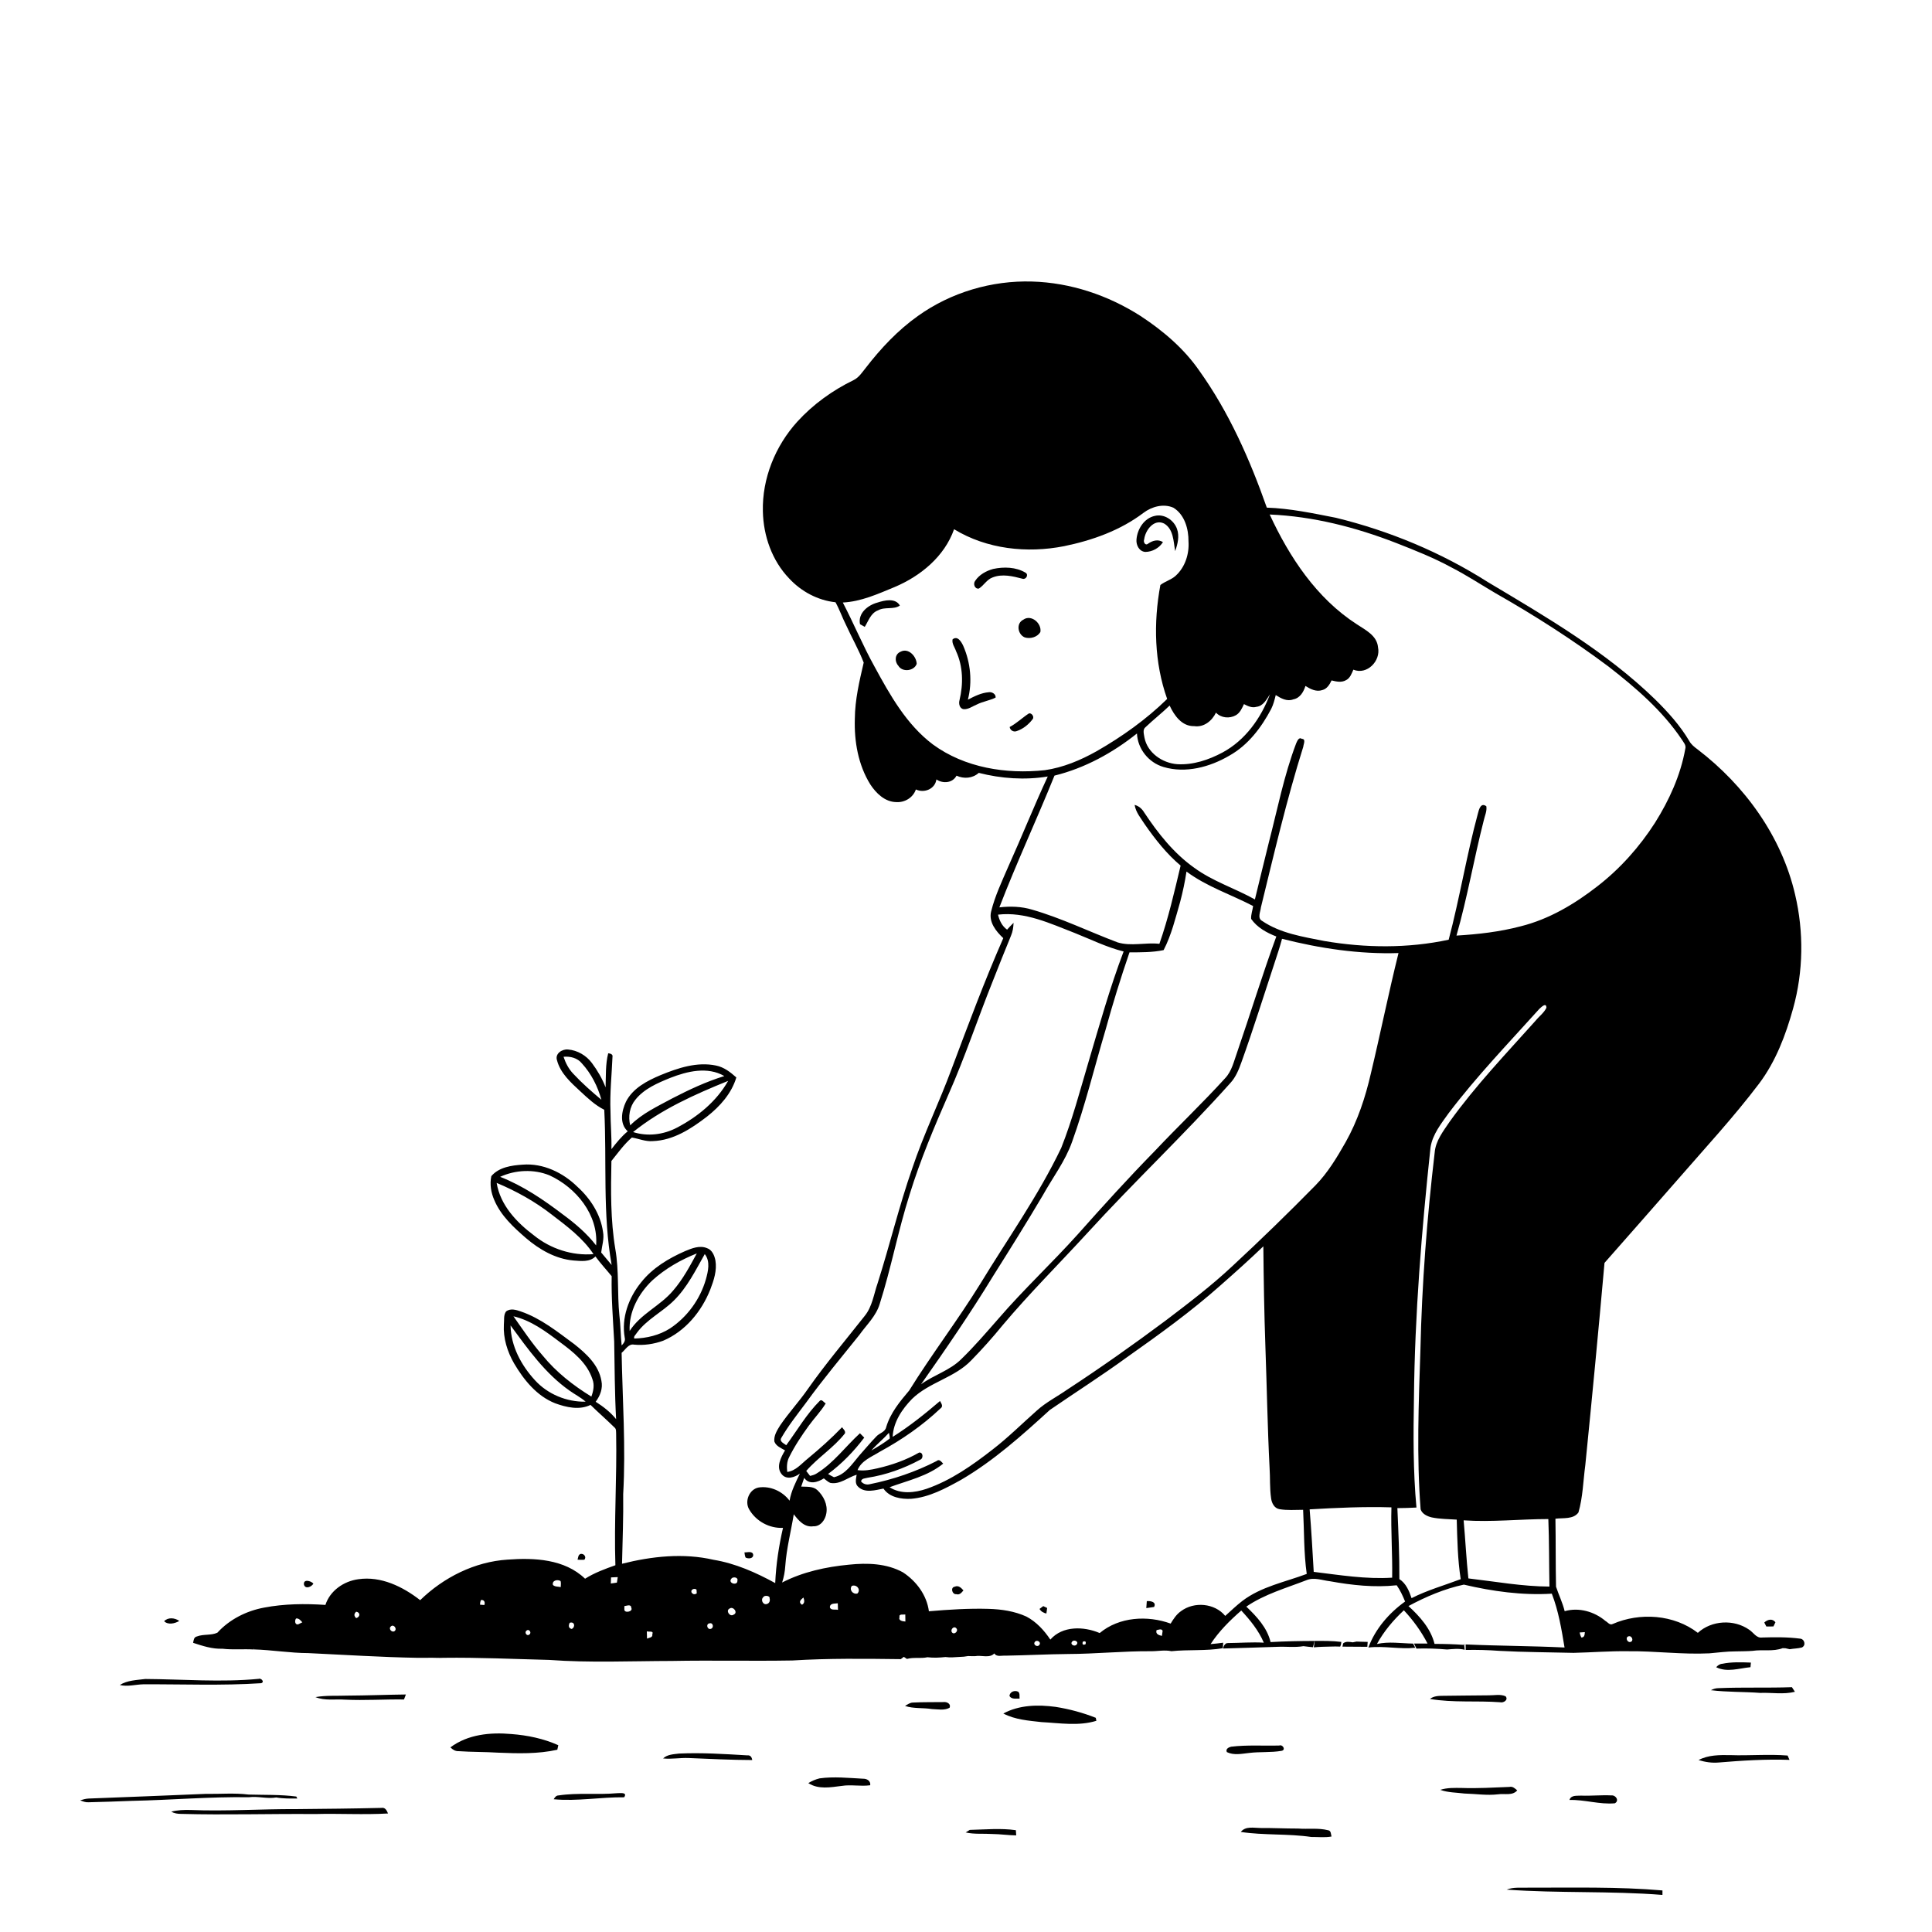 <svg xmlns="http://www.w3.org/2000/svg" viewBox="0 0 1024 1024" version="1.1">
<g id="Parent-Group"><g id="Group-rgba(0,0,0,0)" fill="rgba(0,0,0,0)">
<path fill="rgba(0,0,0,0)" opacity="1.00" d=" M 0.00 0.00 L 1024.00 0.00 L 1024.00 1024.00 L 0.00 1024.00 L 0.00 0.00 M 486.54 167.45 C 475.88 175.01 466.85 184.65 458.88 194.96 C 456.96 197.32 455.26 200.08 452.43 201.46 C 441.25 206.90 430.96 214.30 422.58 223.50 C 410.93 236.36 403.90 253.60 404.34 271.04 C 404.61 284.03 409.20 297.19 418.31 306.64 C 424.70 313.52 433.45 318.21 442.83 319.21 C 445.01 323.12 446.45 327.40 448.48 331.39 C 451.49 338.03 455.16 344.39 457.78 351.19 C 455.50 360.97 453.15 370.87 453.08 380.99 C 452.70 392.97 454.86 405.40 461.25 415.71 C 464.34 420.43 468.99 425.02 475.00 425.13 C 479.51 425.44 483.96 422.77 485.43 418.43 C 489.88 420.54 495.60 418.20 496.32 413.11 C 499.75 415.47 504.90 415.07 506.98 411.12 C 510.88 412.93 515.51 412.57 518.77 409.64 C 530.66 412.66 543.19 413.56 555.33 411.56 C 547.96 427.39 541.50 443.63 534.31 459.55 C 531.01 467.22 527.37 474.84 525.35 482.98 C 523.86 488.62 527.91 493.65 531.76 497.24 C 521.79 519.95 513.15 543.20 504.43 566.41 C 497.85 584.24 489.48 601.36 483.46 619.41 C 476.49 639.37 471.58 659.97 465.17 680.11 C 463.13 685.95 462.34 692.49 458.33 697.44 C 448.21 710.28 437.63 722.77 428.22 736.15 C 423.62 742.81 418.07 748.75 413.52 755.44 C 411.93 758.01 410.07 760.83 410.42 764.00 C 411.30 766.51 413.99 767.49 416.09 768.73 C 413.92 772.38 411.12 777.60 414.37 781.44 C 416.93 784.48 421.27 783.04 423.96 781.02 C 421.75 785.64 419.35 790.27 418.49 795.39 C 414.72 790.41 408.35 787.47 402.11 788.40 C 397.15 789.31 394.56 795.62 397.02 799.92 C 400.62 806.23 407.73 810.15 415.01 809.80 C 412.80 819.42 411.31 829.20 410.88 839.07 C 400.64 833.46 389.81 828.64 378.20 826.72 C 362.16 823.03 345.49 824.85 329.69 828.82 C 329.96 816.53 330.46 804.25 330.30 791.95 C 331.72 766.99 329.94 741.99 329.47 717.03 C 331.49 715.43 333.14 712.05 336.11 712.69 C 341.29 713.18 346.58 712.40 351.46 710.62 C 363.21 705.65 371.86 695.11 376.48 683.43 C 378.35 678.58 380.08 673.34 379.19 668.09 C 378.68 665.42 377.43 662.40 374.62 661.50 C 370.75 659.95 366.67 661.64 363.08 663.13 C 354.31 666.98 345.78 672.09 339.78 679.71 C 333.21 687.78 329.25 698.55 331.12 708.99 C 331.58 710.63 330.59 712.00 329.49 713.11 C 328.91 707.78 328.95 702.40 328.28 697.07 C 327.10 685.40 328.17 673.59 326.13 662.01 C 323.56 646.61 323.74 630.91 324.06 615.35 C 327.51 611.08 330.72 606.52 334.90 602.92 C 338.60 603.52 342.16 605.14 345.99 604.81 C 356.89 604.45 366.40 598.23 374.77 591.78 C 381.60 586.39 387.73 579.58 390.27 571.07 C 387.15 568.28 383.72 565.60 379.51 564.76 C 369.46 562.65 359.33 566.05 350.11 569.84 C 342.99 572.83 335.39 576.76 331.76 583.96 C 329.47 588.82 328.21 595.59 332.72 599.61 C 329.39 602.33 326.70 605.70 324.07 609.08 C 324.22 602.38 323.59 595.70 323.57 589.00 C 323.17 579.35 324.24 569.72 324.63 560.09 C 324.95 558.77 323.33 558.32 322.36 558.27 C 320.86 564.15 321.19 570.31 320.97 576.33 C 319.20 571.69 316.67 567.37 313.71 563.40 C 310.74 559.42 306.07 556.67 301.10 556.26 C 297.99 555.91 294.04 558.44 295.22 561.96 C 297.00 568.81 302.54 573.76 307.56 578.40 C 311.49 582.04 315.42 585.79 320.27 588.20 C 321.68 615.61 319.33 643.31 324.19 670.47 C 322.39 668.21 320.42 666.10 318.64 663.85 C 319.06 660.20 320.33 656.60 319.61 652.89 C 318.32 643.57 312.89 635.20 306.00 628.98 C 298.39 621.52 287.86 616.42 277.03 617.29 C 271.16 617.66 264.41 618.63 260.41 623.38 C 259.52 627.63 260.23 632.13 261.99 636.08 C 265.45 644.30 272.17 650.49 278.78 656.21 C 285.90 662.30 294.48 667.26 303.97 668.09 C 307.91 668.36 312.55 669.06 315.59 665.94 C 318.25 669.60 321.35 672.90 324.20 676.41 C 323.97 687.94 324.91 699.46 325.53 710.98 C 325.78 724.70 325.80 738.45 326.55 752.17 C 323.54 748.45 319.73 745.51 315.72 742.96 C 318.10 739.82 319.62 735.83 318.76 731.85 C 317.35 723.51 310.75 717.47 304.43 712.47 C 295.50 705.90 286.68 698.74 276.05 695.10 C 273.56 694.23 270.48 693.28 268.19 695.13 C 266.79 697.11 267.32 699.70 267.06 701.99 C 266.65 709.23 268.88 716.41 272.48 722.65 C 277.64 731.40 284.55 739.96 294.27 743.78 C 300.17 745.92 307.05 747.53 312.99 744.63 C 317.12 748.67 321.49 752.45 325.61 756.51 C 326.74 757.33 326.48 758.78 326.57 760.01 C 327.01 783.21 325.42 806.41 326.17 829.61 C 320.64 831.57 315.09 833.61 310.10 836.75 C 299.25 826.31 283.19 825.57 269.02 826.63 C 251.59 827.74 235.12 836.05 222.70 848.12 C 213.50 840.95 201.89 835.26 189.93 837.02 C 182.24 838.05 174.92 843.07 172.48 850.64 C 161.65 849.91 150.68 850.02 139.99 852.06 C 130.63 853.79 121.68 858.29 115.22 865.36 C 111.92 866.91 107.85 866.01 104.39 867.35 C 102.71 867.68 102.66 869.36 102.35 870.73 C 107.42 872.38 112.48 874.07 117.90 873.86 C 123.38 874.51 128.90 873.94 134.40 874.25 C 134.45 874.06 134.55 873.67 134.60 873.47 L 134.51 874.22 C 144.18 874.50 153.76 876.15 163.43 876.18 C 182.76 877.08 202.07 878.35 221.42 878.68 C 223.38 878.67 225.35 878.68 227.31 878.66 C 229.90 878.59 232.49 878.82 235.09 878.67 C 253.75 878.43 272.38 879.33 291.04 879.79 C 312.66 881.38 334.37 880.38 356.04 880.34 C 377.35 879.94 398.67 880.46 419.98 880.09 C 439.11 878.90 458.29 879.15 477.44 879.38 C 477.84 879.07 478.65 878.46 479.05 878.16 C 479.46 878.44 480.29 878.99 480.70 879.27 C 484.25 878.24 487.98 879.18 491.57 878.37 C 494.74 878.77 497.95 878.60 501.13 878.26 C 503.62 878.62 506.14 878.35 508.64 878.20 C 510.14 878.19 511.65 878.03 513.13 877.74 C 514.33 877.79 515.55 877.84 516.77 877.81 C 520.10 877.13 524.45 879.09 527.00 876.35 C 528.31 878.39 530.93 877.37 532.93 877.54 C 543.98 877.36 555.01 876.76 566.06 876.66 C 580.71 876.61 595.31 875.09 609.96 875.18 C 613.60 875.23 617.27 874.38 620.88 875.17 C 629.92 874.23 639.12 875.12 648.14 873.58 C 648.19 872.60 648.24 871.63 648.31 870.67 C 646.08 870.97 643.86 871.22 641.64 871.41 C 646.05 864.63 651.83 858.90 657.90 853.61 C 662.63 858.71 667.10 864.20 669.85 870.65 C 663.53 870.27 657.22 870.81 650.90 870.85 L 649.96 870.98 C 649.01 871.58 648.46 872.50 648.31 873.74 C 657.87 873.53 667.42 873.12 676.98 872.85 C 681.60 872.63 686.27 873.29 690.86 872.50 C 692.52 872.74 694.20 872.89 695.89 873.06 C 696.10 872.23 696.54 870.57 696.75 869.74 C 688.97 869.75 681.19 869.90 673.43 870.34 C 671.64 862.72 666.07 856.77 660.57 851.54 C 670.22 844.94 681.59 841.75 692.38 837.56 C 696.44 835.82 700.75 837.61 704.89 838.09 C 716.54 840.20 728.45 841.50 740.28 840.23 C 742.14 842.88 743.51 845.84 744.73 848.84 C 736.22 854.93 728.92 863.36 725.27 873.22 C 733.54 872.24 741.82 874.23 750.11 873.35 C 749.83 872.79 749.26 871.69 748.97 871.14 C 742.61 871.02 736.06 869.93 729.80 871.35 C 733.48 864.63 738.48 858.70 744.08 853.49 C 749.02 858.78 753.31 864.68 756.63 871.12 C 754.23 871.12 751.84 871.12 749.45 871.12 C 749.77 871.79 750.42 873.12 750.74 873.79 C 756.16 873.60 761.58 873.80 766.99 874.27 C 770.10 874.03 773.21 873.61 776.31 874.42 C 776.21 873.31 776.11 872.21 776.01 871.13 L 775.80 871.81 C 770.65 871.45 765.50 871.29 760.34 871.30 C 758.32 863.17 752.53 856.75 746.52 851.24 C 755.77 846.26 765.58 842.08 775.87 839.88 C 791.09 843.46 806.83 845.64 822.49 844.68 C 826.05 853.83 827.65 863.56 829.24 873.21 C 811.78 872.37 794.28 872.37 776.81 871.58 C 776.82 872.55 776.84 873.52 776.87 874.51 C 782.82 874.38 788.79 874.55 794.73 874.99 C 807.81 875.71 820.92 875.71 834.03 876.05 C 843.69 875.83 853.33 875.04 863.01 875.19 C 877.35 875.03 891.65 877.01 906.00 876.30 C 910.63 875.91 915.25 875.25 919.92 875.27 C 922.91 875.20 925.91 875.22 928.91 874.99 C 934.19 874.18 939.78 875.49 944.87 873.55 C 945.23 873.56 945.96 873.60 946.33 873.61 C 947.07 873.78 947.82 873.95 948.59 874.12 C 950.71 873.74 952.94 873.77 955.05 873.19 C 957.39 872.07 956.43 868.60 953.96 868.50 C 947.34 867.63 940.61 867.73 933.95 867.91 C 930.92 868.36 929.34 865.22 927.12 863.80 C 919.07 858.12 907.18 858.74 899.89 865.44 C 887.26 855.70 869.17 854.46 854.73 860.76 C 853.23 861.56 852.07 859.76 850.90 859.12 C 845.03 854.16 836.81 851.81 829.31 853.96 C 828.21 849.48 826.17 845.33 824.73 840.99 C 824.46 828.98 824.63 816.96 824.41 804.95 C 828.45 804.42 833.89 805.40 836.61 801.64 C 838.97 793.51 839.11 784.92 840.24 776.57 C 843.83 740.85 847.24 705.11 850.42 669.36 C 863.18 654.85 875.99 640.36 888.70 625.79 C 903.43 608.81 918.76 592.30 932.34 574.36 C 941.18 562.59 946.47 548.64 950.37 534.56 C 955.85 514.92 956.11 493.92 951.43 474.09 C 944.28 443.25 924.73 416.29 899.80 397.22 C 898.07 395.95 896.35 394.60 895.32 392.69 C 890.47 384.48 884.02 377.36 877.26 370.70 C 851.19 345.37 819.53 326.98 788.52 308.47 C 763.82 292.76 736.43 281.36 708.01 274.42 C 695.93 272.06 683.78 269.46 671.44 269.06 C 662.45 243.54 651.41 218.51 635.61 196.42 C 627.48 184.67 616.40 175.28 604.53 167.49 C 587.41 156.53 567.43 149.80 547.05 149.22 C 525.63 148.57 503.99 154.97 486.54 167.45 M 394.57 822.80 C 394.73 823.68 394.75 824.70 395.19 825.54 C 396.54 826.25 399.15 826.22 399.22 824.20 C 399.04 821.84 396.04 822.88 394.57 822.80 M 306.13 826.67 C 307.31 826.76 308.49 826.77 309.68 826.71 C 311.05 825.29 309.48 823.26 307.73 823.61 C 306.40 824.07 306.46 825.55 306.13 826.67 M 161.12 839.95 C 161.89 842.44 165.13 841.08 166.11 839.35 C 164.78 837.81 160.57 836.76 161.12 839.95 M 86.99 859.28 C 89.09 861.37 92.73 860.51 95.03 859.13 C 92.69 857.47 89.12 857.05 86.99 859.28 M 935.10 859.97 C 935.38 860.50 935.93 861.56 936.20 862.08 C 937.44 862.07 938.70 862.06 939.96 862.05 C 940.23 861.50 940.75 860.39 941.02 859.83 C 939.36 857.68 936.88 858.33 935.10 859.97 M 696.81 869.71 C 696.69 870.56 696.46 872.27 696.35 873.13 C 699.29 872.82 702.25 872.79 705.21 872.72 C 706.91 872.61 708.61 872.69 710.33 872.73 C 710.69 871.93 710.89 871.11 710.91 870.25 C 706.23 869.65 701.51 869.72 696.81 869.71 M 711.91 871.01 C 711.81 871.44 711.62 872.31 711.53 872.75 C 715.92 872.82 720.31 872.82 724.71 872.84 C 724.76 872.19 724.85 870.89 724.90 870.24 C 722.92 870.18 720.94 870.18 718.98 870.07 C 718.48 870.17 717.47 870.37 716.96 870.47 C 715.25 870.22 713.37 869.81 711.91 871.01 M 912.82 881.84 C 911.48 881.93 910.47 882.72 909.60 883.65 C 915.40 886.55 921.75 884.21 927.79 883.65 C 927.84 883.04 927.95 881.82 928.01 881.21 C 922.94 881.01 917.81 880.81 912.82 881.84 M 63.50 893.09 C 67.65 894.09 71.84 892.81 76.02 892.71 C 96.82 892.63 117.66 893.49 138.43 892.13 C 140.45 891.49 138.37 889.29 137.12 889.82 C 117.12 891.75 97.02 890.02 76.99 889.90 C 72.45 890.49 67.49 890.55 63.50 893.09 M 910.95 894.75 C 909.48 894.75 908.11 895.11 906.83 895.84 C 915.47 896.91 924.23 896.62 932.92 897.27 C 939.05 897.02 945.30 898.22 951.34 896.68 C 950.78 895.87 950.25 895.05 949.75 894.24 C 936.83 894.71 923.88 894.21 910.95 894.75 M 535.03 898.89 C 536.12 900.82 538.58 900.21 540.40 900.29 C 540.26 899.07 540.68 897.57 539.67 896.64 C 537.78 895.74 535.23 896.63 535.03 898.89 M 184.10 898.71 C 178.46 898.92 172.77 898.52 167.20 899.50 C 172.15 901.52 177.70 900.49 182.92 900.85 C 193.33 901.36 203.71 900.61 214.12 900.76 C 214.46 899.87 214.80 898.98 215.13 898.11 C 204.78 898.24 194.44 898.65 184.10 898.71 M 789.09 898.56 C 781.04 898.59 772.99 898.75 764.94 898.81 C 762.50 898.83 759.91 898.88 757.91 900.47 C 770.16 902.57 782.69 901.31 795.04 902.22 C 796.88 902.72 799.64 900.96 797.99 899.06 C 795.18 897.82 792.04 898.60 789.09 898.56 M 479.68 904.18 C 484.28 905.73 489.21 905.06 493.95 905.84 C 497.00 905.93 500.46 906.70 503.27 905.17 C 504.22 903.07 501.81 901.89 500.10 902.14 C 494.70 902.22 489.29 902.11 483.90 902.39 C 482.30 902.39 481.00 903.44 479.68 904.18 M 531.79 908.20 C 538.02 911.48 545.14 911.97 552.01 912.75 C 561.66 913.25 571.68 914.97 581.10 912.06 C 581.02 911.66 580.86 910.87 580.78 910.47 C 573.93 907.76 566.77 905.83 559.49 904.68 C 550.21 903.43 540.21 903.61 531.79 908.20 M 238.72 926.14 C 239.90 927.32 241.32 928.24 243.08 928.15 C 250.05 928.64 257.05 928.50 264.03 928.95 C 274.49 929.39 285.10 929.69 295.39 927.40 C 295.52 926.80 295.78 925.60 295.91 925.00 C 288.10 921.49 279.58 919.72 271.06 919.08 C 259.93 918.08 247.95 919.23 238.72 926.14 M 652.48 925.79 C 651.14 926.14 649.48 927.00 650.26 928.65 C 653.95 930.46 658.11 929.53 662.00 929.11 C 667.70 928.39 673.53 928.96 679.20 927.99 C 681.69 927.57 679.92 924.45 678.04 925.16 C 669.53 925.39 660.91 924.76 652.48 925.79 M 351.46 932.01 C 355.95 932.48 360.43 931.61 364.93 931.79 C 376.18 932.25 387.44 932.83 398.70 932.86 C 398.48 931.36 397.74 930.18 396.07 930.38 C 384.04 929.66 371.98 928.88 359.92 929.42 C 357.00 929.81 353.72 929.85 351.46 932.01 M 900.27 932.87 C 903.73 933.93 907.35 934.49 910.97 934.16 C 923.44 933.11 935.95 932.34 948.46 932.77 C 948.21 932.20 947.72 931.05 947.47 930.47 C 937.37 929.66 927.19 930.61 917.07 930.25 C 911.39 930.17 905.42 930.12 900.27 932.87 M 434.40 942.57 C 432.29 943.08 430.28 943.95 428.42 945.08 C 433.76 948.56 440.20 947.30 446.10 946.57 C 451.12 945.76 456.20 946.93 461.23 946.22 C 461.59 943.94 459.45 942.68 457.48 942.76 C 449.81 942.36 442.02 941.52 434.40 942.57 M 774.83 947.66 C 770.99 947.62 767.06 947.46 763.37 948.66 C 767.48 950.14 771.89 950.06 776.18 950.61 C 782.14 950.76 788.07 951.73 794.03 951.02 C 797.43 950.50 801.58 951.92 804.16 948.95 C 802.97 947.91 801.74 946.69 800.02 947.11 C 791.63 947.42 783.23 947.96 774.83 947.66 M 46.88 953.27 C 45.38 953.35 43.93 953.78 42.49 954.22 C 43.92 954.79 45.39 955.35 46.95 955.24 C 54.63 955.06 62.30 954.79 69.98 954.49 C 90.63 954.06 111.24 952.25 131.91 952.57 C 136.77 951.93 141.63 953.53 146.43 952.69 C 150.11 953.35 153.86 953.27 157.58 953.24 C 157.45 952.98 157.18 952.46 157.04 952.20 C 148.64 951.10 140.13 951.41 131.69 951.15 C 124.18 950.21 116.57 950.93 109.02 950.79 C 88.31 951.66 67.60 952.48 46.88 953.27 M 293.48 953.64 C 305.94 954.82 318.36 952.45 330.82 952.60 C 332.70 949.76 328.69 950.44 327.05 950.43 C 316.74 951.36 306.34 950.07 296.09 951.61 C 294.78 951.60 294.07 952.62 293.48 953.64 M 831.85 954.02 C 839.95 953.79 847.81 956.51 855.91 955.78 C 858.41 954.40 856.41 951.35 854.03 951.60 C 848.70 951.33 843.37 951.93 838.04 951.72 C 835.80 951.89 832.70 951.29 831.85 954.02 M 156.98 958.87 C 138.30 958.77 119.62 960.10 100.93 959.33 C 97.52 959.25 94.07 959.35 90.75 960.22 C 92.37 961.14 94.21 961.41 96.05 961.40 C 119.69 962.04 143.34 961.28 166.99 961.48 C 179.88 961.12 192.79 961.94 205.66 961.18 C 204.96 959.51 204.18 957.85 202.08 958.22 C 187.06 958.59 172.02 958.73 156.98 958.87 M 657.65 970.97 C 670.02 972.83 682.62 971.81 694.98 973.63 C 698.56 973.59 702.17 974.05 705.73 973.39 C 705.38 972.22 705.55 970.27 703.93 970.07 C 698.71 968.73 693.29 969.58 687.99 969.17 C 681.34 969.18 674.70 968.83 668.05 968.88 C 664.52 968.86 660.17 967.76 657.65 970.97 M 511.82 971.23 C 516.46 972.29 521.25 971.75 525.96 972.06 C 530.19 972.10 534.38 972.75 538.61 972.79 C 538.57 972.10 538.48 970.73 538.43 970.04 C 530.35 968.88 522.13 969.70 514.00 969.88 C 513.46 970.21 512.37 970.89 511.82 971.23 M 798.58 1001.54 C 826.04 1003.53 853.67 1002.16 881.13 1004.35 C 881.13 1003.75 881.14 1002.57 881.14 1001.97 C 857.51 999.94 833.74 1000.55 810.04 1000.50 C 806.22 1000.67 802.21 1000.06 798.58 1001.54 Z" />
<path fill="rgba(0,0,0,0)" opacity="1.00" d=" M 606.08 271.81 C 610.49 268.48 616.70 266.78 621.94 269.10 C 627.90 272.79 629.99 280.35 629.93 286.99 C 630.37 293.62 628.13 300.63 623.13 305.16 C 620.77 307.33 617.52 308.11 615.02 310.07 C 611.31 330.09 611.77 351.14 618.62 370.46 C 607.51 381.33 594.72 390.44 581.25 398.15 C 572.72 402.94 563.52 406.81 553.79 408.21 C 533.30 410.41 511.34 406.96 494.43 394.56 C 480.48 384.04 471.75 368.46 463.56 353.39 C 457.39 342.31 452.56 330.58 446.71 319.35 C 456.38 318.87 465.32 314.80 474.13 311.16 C 487.91 305.35 500.60 294.97 505.68 280.50 C 523.00 291.07 544.34 293.37 564.01 289.48 C 578.98 286.41 593.80 281.12 606.08 271.81 M 602.35 286.07 C 602.13 288.97 603.85 292.34 607.07 292.53 C 610.77 292.50 614.42 290.46 616.40 287.33 C 613.71 285.65 610.86 286.51 608.45 288.20 C 606.97 289.41 605.84 287.17 606.44 285.87 C 607.03 281.09 611.56 274.85 616.99 277.47 C 622.04 280.43 621.94 287.03 622.87 292.10 C 624.20 288.38 625.21 284.20 623.84 280.34 C 622.20 275.67 617.05 272.23 612.09 273.43 C 606.35 274.67 602.75 280.50 602.35 286.07 M 526.38 301.56 C 522.67 302.58 519.00 304.61 516.84 307.88 C 515.65 309.43 516.62 312.35 518.84 311.94 C 521.47 310.28 523.03 307.15 526.09 306.06 C 531.26 303.99 536.86 305.43 542.02 306.76 C 543.78 307.30 545.36 304.60 543.57 303.55 C 538.50 300.49 532.03 300.34 526.38 301.56 M 465.09 319.37 C 460.03 320.72 454.62 324.99 455.82 330.84 C 456.45 331.20 457.71 331.90 458.34 332.25 C 460.33 329.07 461.52 324.91 465.40 323.49 C 468.98 321.46 473.66 323.28 476.95 320.95 C 474.61 316.81 468.83 318.14 465.09 319.37 M 542.39 328.44 C 538.43 330.36 539.39 336.28 543.13 337.83 C 546.05 338.75 549.77 337.73 551.41 335.02 C 552.29 330.47 546.60 325.44 542.39 328.44 M 504.88 338.88 C 504.42 341.11 506.05 343.08 506.73 345.13 C 510.49 353.23 510.62 362.58 508.55 371.16 C 508.02 373.00 508.62 375.72 510.91 375.89 C 513.37 375.97 515.43 374.35 517.63 373.45 C 520.83 371.81 524.48 371.34 527.70 369.73 C 527.90 367.84 525.71 366.60 524.04 366.90 C 520.08 367.22 516.46 369.04 513.00 370.84 C 515.42 361.45 514.43 351.25 510.57 342.38 C 509.58 340.25 507.55 336.70 504.88 338.88 M 477.33 345.43 C 474.27 346.67 474.03 350.54 476.10 352.81 C 478.20 356.46 484.52 355.71 485.87 351.85 C 485.74 347.87 481.46 343.21 477.33 345.43 M 545.22 378.21 C 541.80 380.45 538.82 383.40 535.14 385.33 C 535.41 387.08 537.20 388.16 538.90 387.49 C 542.27 386.36 545.21 383.99 547.33 381.16 C 548.40 379.87 546.61 377.54 545.22 378.21 Z" />
<path fill="rgba(0,0,0,0)" opacity="1.00" d=" M 672.96 272.70 C 696.04 273.67 718.64 279.49 740.10 287.83 C 749.99 291.71 759.90 295.63 769.24 300.72 C 777.28 304.84 784.83 309.81 792.61 314.38 C 813.35 326.18 833.52 339.05 852.63 353.35 C 866.98 364.52 881.03 376.59 891.27 391.78 C 892.18 393.34 893.85 394.90 893.24 396.89 C 890.73 410.92 884.71 424.11 877.17 436.11 C 868.96 448.91 858.69 460.42 846.66 469.74 C 834.54 479.18 820.98 487.24 805.96 490.97 C 794.85 493.90 783.39 495.20 771.96 495.88 C 777.72 475.78 781.23 455.10 786.42 434.85 C 786.96 432.37 788.19 429.94 787.79 427.35 C 784.86 425.12 783.85 429.05 783.31 431.21 C 777.32 453.29 773.68 475.94 767.83 498.06 C 746.18 502.72 723.65 502.46 701.89 498.75 C 690.62 496.50 678.73 494.73 669.02 488.15 C 666.23 486.67 668.11 483.26 668.31 480.93 C 675.29 452.43 681.95 423.81 690.76 395.80 C 690.86 394.49 692.32 391.64 689.99 391.61 C 688.33 390.46 687.52 392.92 686.99 394.00 C 680.54 410.99 677.09 428.88 672.54 446.41 C 670.06 456.51 667.55 466.61 665.12 476.72 C 654.58 470.82 642.81 467.15 632.99 459.95 C 622.08 452.23 613.71 441.59 606.39 430.54 C 605.25 428.64 603.55 427.18 601.38 426.61 C 602.00 430.61 604.75 433.74 606.85 437.05 C 612.35 444.93 618.37 452.58 625.75 458.79 C 622.43 472.72 619.26 486.72 614.50 500.25 C 607.13 499.41 599.53 501.69 592.34 499.48 C 577.22 493.78 562.63 486.62 547.07 482.14 C 541.45 480.43 535.49 480.26 529.69 480.92 C 538.75 457.37 549.46 434.48 558.90 411.09 C 574.92 407.16 589.78 399.02 602.61 388.76 C 602.99 396.97 608.80 404.19 616.65 406.51 C 628.43 410.04 641.28 406.56 651.63 400.48 C 661.51 394.94 668.56 385.61 673.76 375.75 C 674.92 373.43 675.56 370.90 676.17 368.40 C 678.92 370.13 682.15 371.98 685.49 370.67 C 689.05 370.02 690.91 366.72 691.92 363.57 C 694.53 365.23 697.64 366.83 700.82 365.76 C 703.33 365.14 704.72 362.82 705.76 360.64 C 708.25 361.26 711.11 361.89 713.48 360.47 C 715.62 359.39 716.39 356.98 717.31 354.94 C 724.55 357.92 731.91 350.28 730.38 343.11 C 729.85 336.82 723.71 333.92 719.10 330.85 C 697.83 317.13 683.41 295.29 672.96 272.70 Z" />
<path fill="rgba(0,0,0,0)" opacity="1.00" d=" M 665.94 374.63 C 669.58 374.24 671.30 370.68 673.11 367.98 C 668.36 380.61 660.02 392.36 647.94 398.85 C 640.62 402.75 632.39 405.52 624.00 405.04 C 616.10 404.47 608.12 398.99 606.58 390.91 C 606.32 389.08 605.44 386.64 607.26 385.32 C 611.36 381.41 615.85 377.91 619.93 373.96 C 622.37 379.24 626.43 385.04 632.96 384.87 C 638.06 385.62 642.40 382.08 644.49 377.71 C 647.17 380.58 651.69 380.99 655.05 379.08 C 657.25 377.82 658.29 375.39 659.32 373.19 C 661.35 374.24 663.58 375.35 665.94 374.63 Z" />
<path fill="rgba(0,0,0,0)" opacity="1.00" d=" M 628.86 461.94 C 639.58 469.94 652.43 474.08 664.18 480.21 C 663.88 482.48 662.98 484.72 663.13 487.03 C 666.29 491.59 671.40 494.40 676.48 496.36 C 669.04 516.66 662.73 537.35 655.69 557.79 C 653.99 562.47 652.92 567.67 649.40 571.42 C 637.36 584.68 624.34 597.01 612.07 610.04 C 598.02 624.38 584.55 639.25 571.22 654.25 C 557.54 669.47 542.53 683.44 529.17 698.95 C 522.78 706.22 516.48 713.59 509.52 720.34 C 503.49 726.38 494.97 728.73 488.17 733.71 C 501.37 714.92 514.38 695.99 526.33 676.39 C 535.26 662.22 544.14 648.03 552.67 633.62 C 557.92 624.16 564.63 615.42 568.25 605.12 C 575.22 585.75 580.05 565.72 585.91 546.02 C 589.73 532.13 593.98 518.37 598.66 504.77 C 604.69 504.75 610.80 504.82 616.74 503.58 C 620.89 495.59 623.00 486.67 625.50 478.05 C 626.90 472.74 628.05 467.37 628.86 461.94 Z" />
<path fill="rgba(0,0,0,0)" opacity="1.00" d=" M 528.97 484.78 C 543.30 483.11 556.61 489.47 569.60 494.49 C 578.18 497.90 586.53 502.07 595.54 504.30 C 588.24 523.50 582.73 543.30 576.90 562.97 C 572.38 578.18 568.34 593.59 562.49 608.37 C 550.40 633.68 534.06 656.60 519.53 680.51 C 507.62 699.76 493.84 717.77 481.90 736.99 C 476.95 742.84 471.88 748.95 469.69 756.45 C 469.15 759.04 466.10 759.56 464.49 761.34 C 461.32 764.60 458.44 768.13 455.39 771.51 C 451.62 775.94 448.11 781.60 442.02 782.95 C 440.94 782.43 439.90 781.86 438.90 781.24 C 446.21 775.82 452.59 769.22 458.07 761.97 C 457.31 761.19 456.55 760.42 455.79 759.66 C 448.14 766.68 441.88 775.36 432.94 780.90 C 431.86 781.65 430.60 781.97 429.35 782.26 C 428.84 781.61 427.83 780.29 427.32 779.63 C 433.59 772.43 441.92 767.29 447.83 759.73 C 448.27 758.38 446.92 757.45 446.31 756.46 C 440.60 762.40 434.44 767.87 428.10 773.12 C 424.75 775.80 421.77 779.60 417.25 780.16 C 416.96 777.50 417.00 774.74 418.27 772.32 C 421.18 766.42 424.86 760.92 428.71 755.60 C 431.59 751.60 435.10 748.07 437.65 743.83 C 436.70 743.42 435.51 741.31 434.46 742.51 C 427.48 749.49 422.53 758.10 416.72 766.00 C 415.53 765.00 412.91 764.08 414.12 762.10 C 417.92 755.49 422.72 749.52 427.26 743.41 C 436.19 731.06 446.00 719.39 455.51 707.49 C 459.29 702.19 464.35 697.55 466.26 691.13 C 472.37 671.97 476.03 652.13 482.16 632.98 C 487.76 614.82 495.18 597.31 502.78 579.92 C 511.46 560.34 518.18 539.97 526.16 520.11 C 529.30 512.02 532.58 503.98 535.85 495.94 C 536.78 493.79 537.12 491.44 537.21 489.12 C 536.01 490.27 534.89 491.49 533.78 492.73 C 531.09 490.85 529.71 487.88 528.97 484.78 Z" />
<path fill="rgba(0,0,0,0)" opacity="1.00" d=" M 675.50 510.49 C 676.90 506.20 678.36 501.94 679.50 497.58 C 699.65 502.69 720.41 505.81 741.24 505.14 C 735.96 526.35 731.66 547.78 726.57 569.03 C 723.68 581.63 719.58 594.04 713.23 605.34 C 708.61 613.46 703.76 621.58 697.19 628.30 C 682.84 642.91 668.15 657.20 653.13 671.12 C 642.07 681.48 630.01 690.67 617.96 699.82 C 600.84 712.59 583.39 724.92 565.52 736.61 C 560.21 740.31 554.35 743.26 549.54 747.63 C 541.75 754.52 534.37 761.89 526.13 768.25 C 515.41 776.60 504.08 784.60 491.14 789.09 C 484.81 791.23 477.38 792.06 471.49 788.26 C 481.17 784.69 491.76 782.43 499.91 775.75 C 498.89 774.79 497.88 773.06 496.37 774.41 C 485.29 780.11 473.34 784.16 461.13 786.63 C 459.38 787.13 457.51 786.60 456.38 785.17 C 456.68 783.41 458.63 783.63 459.88 783.23 C 469.63 781.73 479.02 778.34 487.70 773.68 C 489.56 773.02 489.29 769.61 487.15 769.88 C 480.32 773.82 472.80 776.47 465.13 778.22 C 461.65 779.02 458.08 779.73 454.51 779.19 C 456.58 774.08 462.09 772.12 466.41 769.40 C 477.96 763.12 488.89 755.57 498.44 746.53 C 500.13 745.38 498.92 743.87 498.23 742.56 C 490.26 749.38 482.04 755.99 473.13 761.57 C 473.48 753.71 478.10 746.89 483.42 741.43 C 492.54 732.57 506.10 730.20 514.88 720.92 C 520.66 715.01 526.17 708.84 531.39 702.43 C 545.67 685.45 561.42 669.79 576.40 653.44 C 601.05 626.42 627.72 601.32 652.10 574.04 C 654.98 570.93 656.58 566.95 657.98 563.02 C 664.23 545.65 669.70 528.01 675.50 510.49 Z" />
<path fill="rgba(0,0,0,0)" opacity="1.00" d=" M 815.83 534.79 C 816.78 533.96 819.53 531.01 819.65 534.11 C 818.38 536.82 815.78 538.65 813.92 540.96 C 798.32 558.41 782.06 575.40 768.39 594.46 C 765.00 599.50 760.91 604.60 760.41 610.90 C 756.33 645.65 753.62 680.57 752.85 715.55 C 751.92 743.68 750.78 771.89 752.96 799.99 C 753.77 802.42 756.48 803.69 758.83 804.25 C 763.18 805.16 767.67 805.12 772.10 805.43 C 772.40 815.96 772.57 826.55 774.21 836.98 C 765.50 840.29 756.48 842.81 748.16 847.06 C 746.86 843.22 745.24 839.24 741.69 836.95 C 741.77 824.40 741.18 811.86 740.64 799.33 C 744.00 799.33 747.37 799.20 750.75 799.03 C 748.96 779.74 749.09 760.35 749.42 741.01 C 749.86 696.59 753.51 652.28 758.20 608.14 C 759.31 601.15 763.90 595.49 767.89 589.90 C 782.62 570.47 799.55 552.89 815.83 534.79 Z" />
<path fill="rgba(0,0,0,0)" opacity="1.00" d=" M 298.69 560.11 C 302.25 559.79 306.04 560.71 308.39 563.60 C 313.37 569.02 316.82 575.82 318.75 582.90 C 313.57 578.56 308.47 574.08 303.86 569.13 C 301.42 566.59 299.77 563.43 298.69 560.11 Z" />
<path fill="rgba(0,0,0,0)" opacity="1.00" d=" M 355.21 571.32 C 364.25 567.79 374.95 565.16 383.92 570.33 C 374.32 573.29 365.21 577.56 356.32 582.16 C 348.56 586.37 340.34 590.13 334.03 596.46 C 332.85 591.80 333.70 586.62 336.78 582.86 C 341.41 577.04 348.52 574.05 355.21 571.32 Z" />
<path fill="rgba(0,0,0,0)" opacity="1.00" d=" M 335.55 600.01 C 350.50 587.95 368.26 580.06 385.93 572.89 C 379.76 583.80 369.70 591.98 358.72 597.72 C 351.64 601.43 343.21 602.47 335.55 600.01 Z" />
<path fill="rgba(0,0,0,0)" opacity="1.00" d=" M 265.09 623.74 C 273.21 620.02 282.90 619.57 291.21 622.94 C 305.36 629.43 317.22 643.86 315.96 660.10 C 311.02 653.73 304.85 648.46 298.37 643.71 C 288.06 635.86 277.21 628.50 265.09 623.74 Z" />
<path fill="rgba(0,0,0,0)" opacity="1.00" d=" M 263.24 626.96 C 273.60 631.31 283.51 636.80 292.39 643.72 C 300.45 649.90 308.90 656.13 314.57 664.72 C 303.29 665.66 291.83 661.91 283.05 654.82 C 273.83 647.92 265.14 638.76 263.24 626.96 Z" />
<path fill="rgba(0,0,0,0)" opacity="1.00" d=" M 646.98 681.19 C 654.64 674.45 662.24 667.64 669.60 660.58 C 669.76 678.24 670.06 695.90 670.68 713.55 C 671.46 734.99 671.80 756.45 672.90 777.88 C 673.27 783.30 672.91 788.78 673.72 794.18 C 674.03 796.63 675.39 799.39 678.08 799.88 C 682.23 800.60 686.48 800.24 690.68 800.23 C 691.27 811.55 691.00 822.96 692.60 834.21 C 681.07 838.53 668.47 840.91 658.48 848.52 C 655.28 850.97 652.40 853.78 649.40 856.46 C 643.80 849.67 632.92 848.74 625.97 853.94 C 623.57 855.60 621.95 858.08 620.47 860.54 C 608.20 856.07 593.16 856.94 582.86 865.55 C 574.47 861.97 563.17 861.61 556.70 869.02 C 553.43 864.12 549.29 859.61 544.04 856.83 C 537.78 853.96 530.84 852.93 524.01 852.73 C 513.44 852.42 502.87 853.11 492.34 854.01 C 491.20 845.43 485.70 838.06 478.60 833.39 C 469.92 828.59 459.60 828.30 449.97 829.31 C 437.76 830.47 425.50 833.13 414.54 838.77 C 415.47 835.93 416.02 833.00 416.21 830.03 C 416.85 820.76 419.24 811.74 420.71 802.59 C 423.21 805.87 426.42 809.67 431.06 808.96 C 434.90 809.16 437.46 805.50 437.98 802.07 C 438.80 797.46 436.50 792.87 433.20 789.78 C 430.90 787.65 427.53 788.09 424.66 787.92 C 425.18 786.37 425.73 784.84 426.24 783.30 C 428.79 787.09 433.46 785.65 436.65 783.58 C 437.75 784.38 438.76 785.42 440.05 785.96 C 445.21 786.97 449.36 783.03 454.04 781.64 C 453.70 783.79 452.95 786.41 454.91 788.08 C 458.53 791.51 463.94 789.79 468.26 788.98 C 471.43 793.67 477.67 794.66 482.92 794.40 C 492.49 793.61 501.12 788.91 509.37 784.35 C 526.68 774.23 541.69 760.76 556.44 747.30 C 570.06 737.95 584.01 729.06 597.37 719.33 C 614.41 707.30 631.38 695.07 646.98 681.19 M 506.04 840.98 C 503.58 841.34 504.67 845.25 506.88 844.94 C 508.62 845.51 509.66 844.10 510.64 842.95 C 509.48 841.59 507.97 840.10 506.04 840.98 M 607.83 848.64 C 607.72 849.85 607.64 851.10 607.56 852.33 C 608.94 852.16 610.31 851.96 611.68 851.73 C 613.10 849.03 609.75 848.44 607.83 848.64 M 550.97 852.77 C 551.78 854.12 553.06 854.89 554.61 855.20 C 554.71 854.46 554.91 853.00 555.01 852.26 C 554.50 852.02 553.47 851.52 552.95 851.27 C 552.46 851.65 551.46 852.40 550.97 852.77 Z" />
<path fill="rgba(0,0,0,0)" opacity="1.00" d=" M 345.69 678.68 C 352.54 672.43 360.74 667.76 369.32 664.34 C 365.59 671.17 361.91 678.12 356.77 684.03 C 349.99 692.14 339.50 696.37 333.73 705.44 C 333.20 695.26 338.49 685.56 345.69 678.68 Z" />
<path fill="rgba(0,0,0,0)" opacity="1.00" d=" M 373.54 664.69 C 376.59 668.57 375.32 673.79 374.12 678.13 C 371.08 688.65 364.23 698.08 355.10 704.11 C 349.48 707.69 342.79 709.29 336.19 709.46 C 335.68 708.25 337.03 707.41 337.52 706.47 C 342.75 699.32 351.02 695.43 357.21 689.27 C 364.29 682.27 368.69 673.24 373.54 664.69 Z" />
<path fill="rgba(0,0,0,0)" opacity="1.00" d=" M 272.14 697.66 C 281.41 699.82 289.19 705.61 296.65 711.25 C 303.72 716.46 311.20 722.31 314.00 731.01 C 315.17 734.02 314.53 737.29 313.43 740.22 C 303.80 734.30 294.79 727.26 287.62 718.46 C 281.92 711.94 277.11 704.73 272.14 697.66 Z" />
<path fill="rgba(0,0,0,0)" opacity="1.00" d=" M 270.61 702.52 C 279.83 715.06 289.04 728.10 301.97 737.13 C 304.73 739.12 307.83 740.64 310.40 742.92 C 300.37 743.13 290.30 738.97 283.53 731.54 C 276.26 723.64 270.78 713.45 270.61 702.52 Z" />
<path fill="rgba(0,0,0,0)" opacity="1.00" d=" M 471.15 759.43 C 471.28 760.43 471.72 761.42 471.56 762.46 C 468.52 764.87 465.16 766.84 461.82 768.80 C 464.72 765.46 468.21 762.72 471.15 759.43 Z" />
<path fill="rgba(0,0,0,0)" opacity="1.00" d=" M 694.14 799.99 C 708.57 799.15 723.03 798.49 737.49 798.93 C 737.13 811.36 738.09 823.77 737.87 836.20 C 723.94 837.10 710.08 834.79 696.30 833.12 C 695.66 822.07 695.05 811.02 694.14 799.99 Z" />
<path fill="rgba(0,0,0,0)" opacity="1.00" d=" M 775.76 805.81 C 790.71 806.84 805.69 805.13 820.65 805.13 C 821.13 817.05 821.00 828.99 821.24 840.92 C 806.83 840.86 792.56 838.25 778.27 836.59 C 777.18 826.35 776.68 816.06 775.76 805.81 Z" />
<path fill="rgba(0,0,0,0)" opacity="1.00" d=" M 323.87 836.06 C 324.76 836.02 326.53 835.94 327.42 835.90 C 327.30 836.86 327.12 837.84 326.97 838.82 C 326.16 838.93 324.55 839.17 323.74 839.29 C 323.77 838.20 323.81 837.12 323.87 836.06 Z" />
<path fill="rgba(0,0,0,0)" opacity="1.00" d=" M 387.69 836.66 C 388.46 835.60 391.44 835.90 390.83 837.83 C 391.03 840.65 385.51 839.21 387.69 836.66 Z" />
<path fill="rgba(0,0,0,0)" opacity="1.00" d=" M 293.07 840.07 C 292.45 837.66 295.52 836.95 297.13 838.01 C 297.41 839.06 297.22 840.11 297.19 841.19 C 295.80 840.88 294.18 841.10 293.07 840.07 Z" />
<path fill="rgba(0,0,0,0)" opacity="1.00" d=" M 451.50 840.56 C 453.99 839.61 456.44 842.46 454.47 844.58 C 452.11 845.28 449.89 842.55 451.50 840.56 Z" />
<path fill="rgba(0,0,0,0)" opacity="1.00" d=" M 366.52 844.01 C 365.93 842.44 368.13 841.59 369.17 842.54 C 369.20 843.03 369.26 844.01 369.29 844.51 C 368.18 845.26 367.26 845.09 366.52 844.01 Z" />
<path fill="rgba(0,0,0,0)" opacity="1.00" d=" M 404.60 846.51 C 405.03 845.42 408.17 845.67 407.90 847.09 C 408.28 848.43 407.83 849.80 406.40 850.18 C 404.38 850.78 402.98 847.83 404.60 846.51 Z" />
<path fill="rgba(0,0,0,0)" opacity="1.00" d=" M 425.09 850.55 C 422.91 849.18 424.47 847.83 425.83 846.71 C 426.35 848.14 426.67 849.65 425.09 850.55 Z" />
<path fill="rgba(0,0,0,0)" opacity="1.00" d=" M 254.95 848.02 C 256.71 847.88 257.19 849.20 256.74 850.69 C 256.17 850.65 255.03 850.57 254.46 850.53 C 254.41 849.65 254.58 848.81 254.95 848.02 Z" />
<path fill="rgba(0,0,0,0)" opacity="1.00" d=" M 439.85 851.85 C 439.94 849.58 442.48 850.04 444.05 849.77 C 444.08 850.91 444.14 852.10 444.15 853.26 C 442.78 852.85 440.29 853.70 439.85 851.85 Z" />
<path fill="rgba(0,0,0,0)" opacity="1.00" d=" M 330.94 851.26 C 332.25 851.13 334.51 850.05 334.60 852.20 C 335.71 854.24 330.75 855.25 330.92 852.96 C 330.93 852.53 330.94 851.69 330.94 851.26 Z" />
<path fill="rgba(0,0,0,0)" opacity="1.00" d=" M 386.62 852.61 C 388.61 851.09 391.31 854.74 388.91 855.75 C 386.87 857.27 384.51 853.69 386.62 852.61 Z" />
<path fill="rgba(0,0,0,0)" opacity="1.00" d=" M 188.80 854.23 C 191.13 854.63 190.91 857.04 188.79 857.64 C 187.54 856.50 187.54 855.36 188.80 854.23 Z" />
<path fill="rgba(0,0,0,0)" opacity="1.00" d=" M 476.75 857.09 C 476.34 855.20 478.72 855.94 479.82 855.69 C 479.84 856.63 479.87 858.50 479.88 859.44 C 478.51 859.34 476.09 859.07 476.75 857.09 Z" />
<path fill="rgba(0,0,0,0)" opacity="1.00" d=" M 158.01 860.96 C 156.22 861.26 156.11 858.86 156.92 857.83 C 158.46 857.64 159.32 858.87 160.24 859.86 C 159.69 860.13 158.57 860.69 158.01 860.96 Z" />
<path fill="rgba(0,0,0,0)" opacity="1.00" d=" M 301.94 860.12 C 304.55 859.25 305.13 862.33 303.02 863.39 C 301.18 862.94 301.29 861.50 301.94 860.12 Z" />
<path fill="rgba(0,0,0,0)" opacity="1.00" d=" M 376.08 860.41 C 378.02 859.83 378.52 862.90 376.71 863.33 C 374.80 863.89 374.00 860.60 376.08 860.41 Z" />
<path fill="rgba(0,0,0,0)" opacity="1.00" d=" M 207.12 862.09 C 208.47 860.62 210.59 863.10 209.28 864.39 C 207.92 865.65 205.69 863.38 207.12 862.09 Z" />
<path fill="rgba(0,0,0,0)" opacity="1.00" d=" M 504.62 865.26 C 503.46 863.86 505.54 861.46 506.88 863.05 C 508.17 864.38 505.87 866.66 504.62 865.26 Z" />
<path fill="rgba(0,0,0,0)" opacity="1.00" d=" M 613.01 863.99 C 614.06 863.85 615.60 863.02 616.22 864.37 C 616.13 865.26 616.00 866.16 615.84 867.06 C 614.19 866.66 612.34 866.13 613.01 863.99 Z" />
<path fill="rgba(0,0,0,0)" opacity="1.00" d=" M 279.11 864.24 C 280.43 863.12 281.98 865.46 280.54 866.33 C 279.19 867.46 277.75 865.11 279.11 864.24 Z" />
<path fill="rgba(0,0,0,0)" opacity="1.00" d=" M 342.83 864.61 C 343.74 865.11 346.64 864.14 345.74 866.12 C 346.10 868.00 344.16 867.94 342.94 868.49 C 342.89 867.19 342.85 865.89 342.83 864.61 Z" />
<path fill="rgba(0,0,0,0)" opacity="1.00" d=" M 837.25 865.25 C 837.94 865.20 839.31 865.11 840.00 865.06 C 839.91 866.35 839.85 867.95 838.13 867.90 C 837.70 867.05 837.40 866.17 837.25 865.25 Z" />
<path fill="rgba(0,0,0,0)" opacity="1.00" d=" M 863.17 867.28 C 864.95 866.76 866.15 869.81 864.13 870.28 C 862.42 870.69 861.27 867.75 863.17 867.28 Z" />
<path fill="rgba(0,0,0,0)" opacity="1.00" d=" M 548.47 870.28 C 549.40 868.82 552.07 870.28 550.89 871.81 C 549.95 873.30 547.34 871.77 548.47 870.28 Z" />
<path fill="rgba(0,0,0,0)" opacity="1.00" d=" M 568.23 870.12 C 569.18 868.77 571.98 870.04 570.66 871.59 C 569.71 873.00 566.93 871.65 568.23 870.12 Z" />
<path fill="rgba(0,0,0,0)" opacity="1.00" d=" M 573.91 870.14 C 575.29 869.62 575.77 870.07 575.34 871.50 C 573.97 872.03 573.49 871.58 573.91 870.14 Z" />
</g>
<g id="Group-000000" fill="#000000">
<path fill="#000000" opacity="1.00" d=" M 486.54 167.45 C 503.99 154.97 525.63 148.57 547.05 149.22 C 567.43 149.80 587.41 156.53 604.53 167.49 C 616.40 175.28 627.48 184.67 635.61 196.42 C 651.41 218.51 662.45 243.54 671.44 269.06 C 683.78 269.46 695.93 272.06 708.01 274.42 C 736.43 281.36 763.82 292.76 788.52 308.47 C 819.53 326.98 851.19 345.37 877.26 370.70 C 884.02 377.36 890.47 384.48 895.32 392.69 C 896.35 394.60 898.07 395.95 899.80 397.22 C 924.73 416.29 944.28 443.25 951.43 474.09 C 956.11 493.92 955.85 514.92 950.37 534.56 C 946.47 548.64 941.18 562.59 932.34 574.36 C 918.76 592.30 903.43 608.81 888.70 625.79 C 875.99 640.36 863.18 654.85 850.42 669.36 C 847.24 705.11 843.83 740.85 840.24 776.57 C 839.11 784.92 838.97 793.51 836.61 801.64 C 833.89 805.40 828.45 804.42 824.41 804.95 C 824.63 816.96 824.46 828.98 824.73 840.99 C 826.17 845.33 828.21 849.48 829.31 853.96 C 836.81 851.81 845.03 854.16 850.90 859.12 C 852.07 859.76 853.23 861.56 854.73 860.76 C 869.17 854.46 887.26 855.70 899.89 865.44 C 907.18 858.74 919.07 858.12 927.12 863.80 C 929.34 865.22 930.92 868.36 933.95 867.91 C 940.61 867.73 947.34 867.63 953.96 868.50 C 956.43 868.60 957.39 872.07 955.05 873.19 C 952.94 873.77 950.71 873.74 948.59 874.12 C 947.82 873.95 947.07 873.78 946.33 873.61 C 945.96 873.60 945.23 873.56 944.87 873.55 C 939.78 875.49 934.19 874.18 928.91 874.99 C 925.91 875.22 922.91 875.20 919.92 875.27 C 915.25 875.25 910.63 875.91 906.00 876.30 C 891.65 877.01 877.35 875.03 863.01 875.19 C 853.33 875.04 843.69 875.83 834.03 876.05 C 820.92 875.71 807.81 875.71 794.73 874.99 C 788.79 874.55 782.82 874.38 776.87 874.51 C 776.84 873.52 776.82 872.55 776.81 871.58 C 794.28 872.37 811.78 872.37 829.24 873.21 C 827.65 863.56 826.05 853.83 822.49 844.68 C 806.83 845.64 791.09 843.46 775.87 839.88 C 765.58 842.08 755.77 846.26 746.52 851.24 C 752.53 856.75 758.32 863.17 760.34 871.30 C 765.50 871.29 770.65 871.45 775.80 871.81 L 776.01 871.13 C 776.11 872.21 776.21 873.31 776.31 874.42 C 773.21 873.61 770.10 874.03 766.99 874.27 C 761.58 873.80 756.16 873.60 750.74 873.79 C 750.42 873.12 749.77 871.79 749.45 871.12 C 751.84 871.12 754.23 871.12 756.63 871.12 C 753.31 864.68 749.02 858.78 744.08 853.49 C 738.48 858.70 733.48 864.63 729.80 871.35 C 736.06 869.93 742.61 871.02 748.97 871.14 C 749.26 871.69 749.83 872.79 750.11 873.35 C 741.82 874.23 733.54 872.24 725.27 873.22 C 728.92 863.36 736.22 854.93 744.73 848.84 C 743.51 845.84 742.14 842.88 740.28 840.23 C 728.45 841.50 716.54 840.20 704.89 838.09 C 700.75 837.61 696.44 835.82 692.38 837.56 C 681.59 841.75 670.22 844.94 660.57 851.54 C 666.07 856.77 671.64 862.72 673.43 870.34 C 681.19 869.90 688.97 869.75 696.75 869.74 C 696.54 870.57 696.10 872.23 695.89 873.06 C 694.20 872.89 692.52 872.74 690.86 872.50 C 686.27 873.29 681.60 872.63 676.98 872.85 C 667.42 873.12 657.87 873.53 648.31 873.74 C 648.46 872.50 649.01 871.58 649.96 870.98 L 650.90 870.85 C 657.22 870.81 663.53 870.27 669.85 870.65 C 667.10 864.20 662.63 858.71 657.90 853.61 C 651.83 858.90 646.05 864.63 641.64 871.41 C 643.86 871.22 646.08 870.97 648.31 870.67 C 648.24 871.63 648.19 872.60 648.14 873.58 C 639.12 875.12 629.92 874.23 620.88 875.17 C 617.27 874.38 613.60 875.23 609.96 875.18 C 595.31 875.09 580.71 876.61 566.06 876.66 C 555.01 876.76 543.98 877.36 532.93 877.54 C 530.93 877.37 528.31 878.39 527.00 876.35 C 524.45 879.09 520.10 877.13 516.77 877.81 C 515.55 877.84 514.33 877.79 513.13 877.74 C 511.65 878.03 510.14 878.19 508.64 878.20 C 506.14 878.35 503.62 878.62 501.13 878.26 C 497.95 878.60 494.74 878.77 491.57 878.37 C 487.98 879.18 484.25 878.24 480.70 879.27 C 480.29 878.99 479.46 878.44 479.05 878.16 C 478.65 878.46 477.84 879.07 477.44 879.38 C 458.29 879.15 439.11 878.90 419.98 880.09 C 398.67 880.46 377.35 879.94 356.04 880.34 C 334.37 880.38 312.66 881.38 291.04 879.79 C 272.38 879.33 253.75 878.43 235.09 878.67 C 232.49 878.82 229.90 878.59 227.31 878.66 C 225.35 878.68 223.38 878.67 221.42 878.68 C 202.07 878.35 182.76 877.08 163.43 876.18 C 153.76 876.15 144.18 874.50 134.51 874.22 L 134.60 873.47 C 134.55 873.67 134.45 874.06 134.40 874.25 C 128.90 873.94 123.38 874.51 117.90 873.86 C 112.48 874.07 107.42 872.38 102.35 870.73 C 102.66 869.36 102.71 867.68 104.39 867.35 C 107.85 866.01 111.92 866.91 115.22 865.36 C 121.68 858.29 130.63 853.79 139.99 852.06 C 150.68 850.02 161.65 849.91 172.48 850.64 C 174.92 843.07 182.24 838.05 189.93 837.02 C 201.89 835.26 213.50 840.95 222.70 848.12 C 235.12 836.05 251.59 827.74 269.02 826.63 C 283.19 825.57 299.25 826.31 310.10 836.75 C 315.09 833.61 320.64 831.57 326.17 829.61 C 325.42 806.41 327.01 783.21 326.57 760.01 C 326.48 758.78 326.74 757.33 325.61 756.51 C 321.49 752.45 317.12 748.67 312.99 744.63 C 307.05 747.53 300.17 745.92 294.27 743.78 C 284.55 739.96 277.64 731.40 272.48 722.65 C 268.88 716.41 266.65 709.23 267.06 701.99 C 267.32 699.70 266.79 697.11 268.19 695.13 C 270.48 693.28 273.56 694.23 276.05 695.10 C 286.68 698.74 295.50 705.90 304.43 712.47 C 310.75 717.47 317.35 723.51 318.76 731.85 C 319.62 735.83 318.10 739.82 315.72 742.96 C 319.73 745.51 323.54 748.45 326.55 752.17 C 325.80 738.45 325.78 724.70 325.53 710.98 C 324.91 699.46 323.97 687.94 324.20 676.41 C 321.35 672.90 318.25 669.60 315.59 665.94 C 312.55 669.06 307.91 668.36 303.97 668.09 C 294.48 667.26 285.90 662.30 278.78 656.21 C 272.17 650.49 265.45 644.30 261.99 636.08 C 260.23 632.13 259.52 627.63 260.41 623.38 C 264.41 618.63 271.16 617.66 277.03 617.29 C 287.86 616.42 298.39 621.52 306.00 628.98 C 312.89 635.20 318.32 643.57 319.61 652.89 C 320.33 656.60 319.06 660.20 318.64 663.85 C 320.42 666.10 322.39 668.21 324.19 670.47 C 319.33 643.31 321.68 615.61 320.27 588.20 C 315.42 585.79 311.49 582.04 307.56 578.40 C 302.54 573.76 297.00 568.81 295.22 561.96 C 294.04 558.44 297.99 555.91 301.10 556.26 C 306.07 556.67 310.74 559.42 313.71 563.40 C 316.67 567.37 319.20 571.69 320.97 576.33 C 321.19 570.31 320.86 564.15 322.36 558.27 C 323.33 558.32 324.95 558.77 324.63 560.09 C 324.24 569.72 323.17 579.35 323.57 589.00 C 323.59 595.70 324.22 602.38 324.07 609.08 C 326.70 605.70 329.39 602.33 332.72 599.61 C 328.21 595.59 329.47 588.82 331.76 583.96 C 335.39 576.76 342.99 572.83 350.11 569.84 C 359.33 566.05 369.46 562.65 379.51 564.76 C 383.72 565.60 387.15 568.28 390.27 571.07 C 387.73 579.58 381.60 586.39 374.77 591.78 C 366.40 598.23 356.89 604.45 345.99 604.81 C 342.16 605.14 338.60 603.52 334.90 602.92 C 330.72 606.52 327.51 611.08 324.06 615.35 C 323.74 630.91 323.56 646.61 326.13 662.01 C 328.17 673.59 327.10 685.40 328.28 697.07 C 328.95 702.40 328.91 707.78 329.49 713.11 C 330.59 712.00 331.58 710.63 331.12 708.99 C 329.25 698.55 333.21 687.78 339.78 679.71 C 345.78 672.09 354.31 666.98 363.08 663.13 C 366.67 661.64 370.75 659.95 374.62 661.50 C 377.43 662.40 378.68 665.42 379.19 668.09 C 380.08 673.34 378.35 678.58 376.48 683.43 C 371.86 695.11 363.21 705.65 351.46 710.62 C 346.58 712.40 341.29 713.18 336.11 712.69 C 333.14 712.05 331.49 715.43 329.47 717.03 C 329.94 741.99 331.72 766.99 330.30 791.95 C 330.46 804.25 329.96 816.53 329.69 828.82 C 345.49 824.85 362.16 823.03 378.20 826.72 C 389.81 828.64 400.64 833.46 410.88 839.07 C 411.31 829.20 412.80 819.42 415.01 809.80 C 407.73 810.15 400.62 806.23 397.02 799.92 C 394.56 795.62 397.15 789.31 402.11 788.40 C 408.35 787.47 414.72 790.41 418.49 795.39 C 419.35 790.27 421.75 785.64 423.96 781.02 C 421.27 783.04 416.93 784.48 414.37 781.44 C 411.12 777.60 413.92 772.38 416.09 768.73 C 413.99 767.49 411.30 766.51 410.42 764.00 C 410.07 760.83 411.93 758.01 413.52 755.44 C 418.07 748.75 423.62 742.81 428.22 736.15 C 437.63 722.77 448.21 710.28 458.33 697.44 C 462.34 692.49 463.13 685.95 465.17 680.11 C 471.58 659.97 476.49 639.37 483.46 619.41 C 489.48 601.36 497.85 584.24 504.43 566.41 C 513.15 543.20 521.79 519.95 531.76 497.24 C 527.91 493.65 523.86 488.62 525.35 482.98 C 527.37 474.84 531.01 467.22 534.31 459.55 C 541.50 443.63 547.96 427.39 555.33 411.56 C 543.19 413.56 530.66 412.66 518.77 409.64 C 515.51 412.57 510.88 412.93 506.98 411.12 C 504.90 415.07 499.75 415.47 496.32 413.11 C 495.60 418.20 489.88 420.54 485.43 418.43 C 483.96 422.77 479.51 425.44 475.00 425.13 C 468.99 425.02 464.34 420.43 461.25 415.71 C 454.86 405.40 452.70 392.97 453.08 380.99 C 453.15 370.87 455.50 360.97 457.78 351.19 C 455.16 344.39 451.49 338.03 448.48 331.39 C 446.45 327.40 445.01 323.12 442.83 319.21 C 433.45 318.21 424.70 313.52 418.31 306.64 C 409.20 297.19 404.61 284.03 404.34 271.04 C 403.90 253.60 410.93 236.36 422.58 223.50 C 430.96 214.30 441.25 206.90 452.43 201.46 C 455.26 200.08 456.96 197.32 458.88 194.96 C 466.85 184.65 475.88 175.01 486.54 167.45 M 606.08 271.81 C 593.80 281.12 578.98 286.41 564.01 289.48 C 544.34 293.37 523.00 291.07 505.68 280.50 C 500.60 294.97 487.91 305.35 474.13 311.16 C 465.32 314.80 456.38 318.87 446.71 319.35 C 452.56 330.58 457.39 342.31 463.56 353.39 C 471.75 368.46 480.48 384.04 494.43 394.56 C 511.34 406.96 533.30 410.41 553.79 408.21 C 563.52 406.81 572.72 402.94 581.25 398.15 C 594.72 390.44 607.51 381.33 618.62 370.46 C 611.77 351.14 611.31 330.09 615.02 310.07 C 617.52 308.11 620.77 307.33 623.13 305.16 C 628.13 300.63 630.37 293.62 629.93 286.99 C 629.99 280.35 627.90 272.79 621.94 269.10 C 616.70 266.78 610.49 268.48 606.08 271.81 M 672.96 272.70 C 683.41 295.29 697.83 317.13 719.10 330.85 C 723.71 333.92 729.85 336.82 730.38 343.11 C 731.91 350.28 724.55 357.92 717.31 354.94 C 716.39 356.98 715.62 359.39 713.48 360.47 C 711.11 361.89 708.25 361.26 705.76 360.64 C 704.72 362.82 703.33 365.14 700.82 365.76 C 697.64 366.83 694.53 365.23 691.92 363.57 C 690.91 366.72 689.05 370.02 685.49 370.67 C 682.15 371.98 678.92 370.13 676.17 368.40 C 675.56 370.90 674.92 373.43 673.76 375.75 C 668.56 385.61 661.51 394.94 651.63 400.48 C 641.28 406.56 628.43 410.04 616.65 406.51 C 608.80 404.19 602.99 396.97 602.61 388.76 C 589.78 399.02 574.92 407.16 558.90 411.09 C 549.46 434.48 538.75 457.37 529.69 480.92 C 535.49 480.26 541.45 480.43 547.07 482.14 C 562.63 486.62 577.22 493.78 592.34 499.48 C 599.53 501.69 607.13 499.41 614.50 500.25 C 619.26 486.72 622.43 472.72 625.75 458.79 C 618.37 452.58 612.35 444.93 606.85 437.05 C 604.75 433.74 602.00 430.61 601.38 426.61 C 603.55 427.18 605.25 428.64 606.39 430.54 C 613.71 441.59 622.08 452.23 632.99 459.95 C 642.81 467.15 654.58 470.82 665.12 476.72 C 667.55 466.61 670.06 456.51 672.54 446.41 C 677.09 428.88 680.54 410.99 686.99 394.00 C 687.52 392.92 688.33 390.46 689.99 391.61 C 692.32 391.64 690.86 394.49 690.76 395.80 C 681.95 423.81 675.29 452.43 668.31 480.93 C 668.11 483.26 666.23 486.67 669.02 488.15 C 678.73 494.73 690.62 496.50 701.89 498.75 C 723.65 502.46 746.18 502.72 767.83 498.06 C 773.68 475.94 777.32 453.29 783.31 431.21 C 783.85 429.05 784.86 425.12 787.79 427.35 C 788.19 429.94 786.96 432.37 786.42 434.85 C 781.23 455.10 777.72 475.78 771.96 495.88 C 783.39 495.20 794.85 493.90 805.96 490.97 C 820.98 487.24 834.54 479.18 846.66 469.74 C 858.69 460.42 868.96 448.91 877.17 436.11 C 884.71 424.11 890.73 410.92 893.24 396.89 C 893.85 394.90 892.18 393.34 891.27 391.78 C 881.03 376.59 866.98 364.52 852.63 353.35 C 833.52 339.05 813.35 326.18 792.61 314.38 C 784.83 309.81 777.28 304.84 769.24 300.72 C 759.90 295.63 749.99 291.71 740.10 287.83 C 718.64 279.49 696.04 273.67 672.96 272.70 M 665.94 374.63 C 663.58 375.35 661.35 374.24 659.32 373.19 C 658.29 375.39 657.25 377.82 655.05 379.08 C 651.69 380.99 647.17 380.58 644.49 377.71 C 642.40 382.08 638.06 385.62 632.96 384.87 C 626.43 385.04 622.37 379.24 619.93 373.96 C 615.85 377.91 611.36 381.41 607.26 385.32 C 605.44 386.64 606.32 389.08 606.58 390.91 C 608.12 398.99 616.10 404.47 624.00 405.04 C 632.39 405.52 640.62 402.75 647.94 398.85 C 660.02 392.36 668.36 380.61 673.11 367.98 C 671.30 370.68 669.58 374.24 665.94 374.63 M 628.86 461.94 C 628.05 467.37 626.90 472.74 625.50 478.05 C 623.00 486.67 620.89 495.59 616.74 503.58 C 610.80 504.82 604.69 504.75 598.66 504.77 C 593.98 518.37 589.73 532.13 585.91 546.02 C 580.05 565.72 575.22 585.75 568.25 605.12 C 564.63 615.42 557.92 624.16 552.67 633.62 C 544.14 648.03 535.26 662.22 526.33 676.39 C 514.38 695.99 501.37 714.92 488.17 733.71 C 494.97 728.73 503.49 726.38 509.52 720.34 C 516.48 713.59 522.78 706.22 529.17 698.95 C 542.53 683.44 557.54 669.47 571.22 654.25 C 584.55 639.25 598.02 624.38 612.07 610.04 C 624.34 597.01 637.36 584.68 649.40 571.42 C 652.92 567.67 653.99 562.47 655.69 557.79 C 662.73 537.35 669.04 516.66 676.48 496.36 C 671.40 494.40 666.29 491.59 663.13 487.03 C 662.98 484.72 663.88 482.48 664.18 480.21 C 652.43 474.08 639.58 469.94 628.86 461.94 M 528.97 484.78 C 529.71 487.88 531.09 490.85 533.78 492.73 C 534.89 491.49 536.01 490.27 537.21 489.12 C 537.12 491.44 536.78 493.79 535.85 495.94 C 532.58 503.98 529.30 512.02 526.16 520.11 C 518.18 539.97 511.46 560.34 502.78 579.92 C 495.18 597.31 487.76 614.82 482.16 632.98 C 476.03 652.13 472.37 671.97 466.26 691.13 C 464.35 697.55 459.29 702.19 455.51 707.49 C 446.00 719.39 436.19 731.06 427.26 743.41 C 422.72 749.52 417.92 755.49 414.12 762.10 C 412.91 764.08 415.53 765.00 416.72 766.00 C 422.53 758.10 427.48 749.49 434.46 742.51 C 435.51 741.31 436.70 743.42 437.65 743.83 C 435.10 748.07 431.59 751.60 428.71 755.60 C 424.86 760.92 421.18 766.42 418.27 772.32 C 417.00 774.74 416.96 777.50 417.25 780.16 C 421.77 779.60 424.75 775.80 428.10 773.12 C 434.44 767.87 440.60 762.40 446.31 756.46 C 446.92 757.45 448.27 758.38 447.83 759.73 C 441.92 767.29 433.59 772.43 427.32 779.63 C 427.83 780.29 428.84 781.61 429.35 782.26 C 430.60 781.97 431.86 781.65 432.94 780.90 C 441.88 775.36 448.14 766.68 455.79 759.66 C 456.55 760.42 457.31 761.19 458.07 761.97 C 452.59 769.22 446.21 775.82 438.90 781.24 C 439.90 781.86 440.94 782.43 442.02 782.95 C 448.11 781.60 451.62 775.94 455.39 771.51 C 458.44 768.13 461.32 764.60 464.49 761.34 C 466.10 759.56 469.15 759.04 469.69 756.45 C 471.88 748.95 476.95 742.84 481.90 736.99 C 493.84 717.77 507.62 699.76 519.53 680.51 C 534.06 656.60 550.40 633.68 562.49 608.37 C 568.34 593.59 572.38 578.18 576.90 562.97 C 582.73 543.30 588.24 523.50 595.54 504.30 C 586.53 502.07 578.18 497.90 569.60 494.49 C 556.61 489.47 543.30 483.11 528.97 484.78 M 675.50 510.49 C 669.70 528.01 664.23 545.65 657.98 563.02 C 656.58 566.95 654.98 570.93 652.10 574.04 C 627.72 601.32 601.05 626.42 576.40 653.44 C 561.42 669.79 545.67 685.45 531.39 702.43 C 526.17 708.84 520.66 715.01 514.88 720.92 C 506.10 730.20 492.54 732.57 483.42 741.43 C 478.10 746.89 473.48 753.71 473.13 761.57 C 482.04 755.99 490.26 749.38 498.23 742.56 C 498.92 743.87 500.13 745.38 498.44 746.53 C 488.89 755.57 477.96 763.12 466.41 769.40 C 462.09 772.12 456.58 774.08 454.51 779.19 C 458.08 779.73 461.65 779.02 465.13 778.22 C 472.80 776.47 480.32 773.82 487.15 769.88 C 489.29 769.61 489.56 773.02 487.70 773.68 C 479.02 778.34 469.63 781.73 459.88 783.23 C 458.63 783.63 456.68 783.41 456.38 785.17 C 457.51 786.60 459.38 787.13 461.13 786.63 C 473.34 784.16 485.29 780.11 496.37 774.41 C 497.88 773.06 498.89 774.79 499.91 775.75 C 491.76 782.43 481.17 784.69 471.49 788.26 C 477.38 792.06 484.81 791.23 491.14 789.09 C 504.08 784.60 515.41 776.60 526.13 768.25 C 534.37 761.89 541.75 754.52 549.54 747.63 C 554.35 743.26 560.21 740.31 565.52 736.61 C 583.39 724.92 600.84 712.59 617.96 699.82 C 630.01 690.67 642.07 681.48 653.13 671.12 C 668.15 657.20 682.84 642.91 697.19 628.30 C 703.76 621.58 708.61 613.46 713.23 605.34 C 719.58 594.04 723.68 581.63 726.57 569.03 C 731.66 547.78 735.96 526.35 741.24 505.14 C 720.41 505.81 699.65 502.69 679.50 497.58 C 678.36 501.94 676.90 506.20 675.50 510.49 M 815.83 534.79 C 799.55 552.89 782.62 570.47 767.89 589.90 C 763.90 595.49 759.31 601.15 758.20 608.14 C 753.51 652.28 749.86 696.59 749.42 741.01 C 749.09 760.35 748.96 779.74 750.75 799.03 C 747.37 799.20 744.00 799.33 740.64 799.33 C 741.18 811.86 741.77 824.40 741.69 836.95 C 745.24 839.24 746.86 843.22 748.16 847.06 C 756.48 842.81 765.50 840.29 774.21 836.98 C 772.57 826.55 772.40 815.96 772.10 805.43 C 767.67 805.12 763.18 805.16 758.83 804.25 C 756.48 803.69 753.77 802.42 752.96 799.99 C 750.78 771.89 751.92 743.68 752.85 715.55 C 753.62 680.57 756.33 645.65 760.41 610.90 C 760.91 604.60 765.00 599.50 768.39 594.46 C 782.06 575.40 798.32 558.41 813.92 540.96 C 815.78 538.65 818.38 536.82 819.65 534.11 C 819.53 531.01 816.78 533.96 815.83 534.79 M 298.69 560.11 C 299.77 563.43 301.42 566.59 303.86 569.13 C 308.47 574.08 313.57 578.56 318.75 582.90 C 316.82 575.82 313.37 569.02 308.39 563.60 C 306.04 560.71 302.25 559.79 298.69 560.11 M 355.21 571.32 C 348.52 574.05 341.41 577.04 336.78 582.86 C 333.70 586.62 332.85 591.80 334.03 596.46 C 340.34 590.13 348.56 586.37 356.32 582.16 C 365.21 577.56 374.32 573.29 383.92 570.33 C 374.95 565.16 364.25 567.79 355.21 571.32 M 335.55 600.01 C 343.21 602.47 351.64 601.43 358.72 597.72 C 369.70 591.98 379.76 583.80 385.93 572.89 C 368.26 580.06 350.50 587.95 335.55 600.01 M 265.09 623.74 C 277.21 628.50 288.06 635.86 298.37 643.71 C 304.85 648.46 311.02 653.73 315.96 660.10 C 317.22 643.86 305.36 629.43 291.21 622.94 C 282.90 619.57 273.21 620.02 265.09 623.74 M 263.24 626.96 C 265.14 638.76 273.83 647.92 283.05 654.82 C 291.83 661.91 303.29 665.66 314.57 664.72 C 308.90 656.13 300.45 649.90 292.39 643.72 C 283.51 636.80 273.60 631.31 263.24 626.96 M 646.98 681.19 C 631.38 695.07 614.41 707.30 597.37 719.33 C 584.01 729.06 570.06 737.95 556.44 747.30 C 541.69 760.76 526.68 774.23 509.37 784.35 C 501.12 788.91 492.49 793.61 482.92 794.40 C 477.67 794.66 471.43 793.67 468.26 788.98 C 463.94 789.79 458.53 791.51 454.91 788.08 C 452.95 786.41 453.70 783.79 454.04 781.64 C 449.36 783.03 445.21 786.97 440.05 785.96 C 438.76 785.42 437.75 784.38 436.65 783.58 C 433.46 785.65 428.79 787.09 426.24 783.30 C 425.73 784.84 425.18 786.37 424.66 787.92 C 427.53 788.09 430.90 787.65 433.20 789.78 C 436.50 792.87 438.80 797.46 437.98 802.07 C 437.46 805.50 434.90 809.16 431.06 808.96 C 426.42 809.67 423.21 805.87 420.71 802.59 C 419.24 811.74 416.85 820.76 416.21 830.03 C 416.02 833.00 415.47 835.93 414.54 838.77 C 425.50 833.13 437.76 830.47 449.97 829.31 C 459.60 828.30 469.92 828.59 478.60 833.39 C 485.70 838.06 491.20 845.43 492.34 854.01 C 502.87 853.11 513.44 852.42 524.01 852.73 C 530.84 852.93 537.78 853.96 544.04 856.83 C 549.29 859.61 553.43 864.12 556.70 869.02 C 563.17 861.61 574.47 861.97 582.86 865.55 C 593.16 856.94 608.20 856.07 620.47 860.54 C 621.95 858.08 623.57 855.60 625.97 853.94 C 632.92 848.74 643.80 849.67 649.40 856.46 C 652.40 853.78 655.28 850.97 658.48 848.52 C 668.47 840.91 681.07 838.53 692.60 834.21 C 691.00 822.96 691.27 811.55 690.68 800.23 C 686.48 800.24 682.23 800.60 678.08 799.88 C 675.39 799.39 674.03 796.63 673.72 794.18 C 672.91 788.78 673.27 783.30 672.90 777.88 C 671.80 756.45 671.46 734.99 670.68 713.55 C 670.06 695.90 669.76 678.24 669.60 660.58 C 662.24 667.64 654.64 674.45 646.98 681.19 M 345.69 678.68 C 338.49 685.56 333.20 695.26 333.73 705.44 C 339.50 696.37 349.99 692.14 356.77 684.03 C 361.91 678.12 365.59 671.17 369.32 664.34 C 360.74 667.76 352.54 672.43 345.69 678.68 M 373.54 664.69 C 368.69 673.24 364.29 682.27 357.21 689.27 C 351.02 695.43 342.75 699.32 337.52 706.47 C 337.03 707.41 335.68 708.25 336.19 709.46 C 342.79 709.29 349.48 707.69 355.10 704.11 C 364.23 698.08 371.08 688.65 374.12 678.13 C 375.32 673.79 376.59 668.57 373.54 664.69 M 272.14 697.66 C 277.11 704.73 281.92 711.94 287.62 718.46 C 294.79 727.26 303.80 734.30 313.43 740.22 C 314.53 737.29 315.17 734.02 314.00 731.01 C 311.20 722.31 303.72 716.46 296.65 711.25 C 289.19 705.61 281.41 699.82 272.14 697.66 M 270.61 702.52 C 270.78 713.45 276.26 723.64 283.53 731.54 C 290.30 738.97 300.37 743.13 310.40 742.92 C 307.83 740.64 304.73 739.12 301.97 737.13 C 289.04 728.10 279.83 715.06 270.61 702.52 M 471.15 759.43 C 468.21 762.72 464.72 765.46 461.82 768.80 C 465.16 766.84 468.52 764.87 471.56 762.46 C 471.72 761.42 471.28 760.43 471.15 759.43 M 694.14 799.99 C 695.05 811.02 695.66 822.07 696.30 833.12 C 710.08 834.79 723.94 837.10 737.87 836.20 C 738.09 823.77 737.13 811.36 737.49 798.93 C 723.03 798.49 708.57 799.15 694.14 799.99 M 775.76 805.81 C 776.68 816.06 777.18 826.35 778.27 836.59 C 792.56 838.25 806.83 840.86 821.24 840.92 C 821.00 828.99 821.13 817.05 820.65 805.13 C 805.69 805.13 790.71 806.84 775.76 805.81 M 323.87 836.06 C 323.81 837.12 323.77 838.20 323.74 839.29 C 324.55 839.17 326.16 838.93 326.97 838.82 C 327.12 837.84 327.30 836.86 327.42 835.90 C 326.53 835.94 324.76 836.02 323.87 836.06 M 387.69 836.66 C 385.51 839.21 391.03 840.65 390.83 837.83 C 391.44 835.90 388.46 835.60 387.69 836.66 M 293.07 840.07 C 294.18 841.10 295.80 840.88 297.19 841.19 C 297.22 840.11 297.41 839.06 297.13 838.01 C 295.52 836.95 292.45 837.66 293.07 840.07 M 451.50 840.56 C 449.89 842.55 452.11 845.28 454.47 844.58 C 456.44 842.46 453.99 839.61 451.50 840.56 M 366.52 844.01 C 367.26 845.09 368.18 845.26 369.29 844.51 C 369.26 844.01 369.20 843.03 369.17 842.54 C 368.13 841.59 365.93 842.44 366.52 844.01 M 404.60 846.51 C 402.98 847.83 404.38 850.78 406.40 850.18 C 407.83 849.80 408.28 848.43 407.90 847.09 C 408.17 845.67 405.03 845.42 404.60 846.51 M 425.09 850.55 C 426.67 849.65 426.35 848.14 425.83 846.71 C 424.47 847.83 422.91 849.18 425.09 850.55 M 254.95 848.02 C 254.58 848.81 254.41 849.65 254.46 850.53 C 255.03 850.57 256.17 850.65 256.74 850.69 C 257.19 849.20 256.71 847.88 254.95 848.02 M 439.85 851.85 C 440.29 853.70 442.78 852.85 444.15 853.26 C 444.14 852.10 444.08 850.91 444.05 849.77 C 442.48 850.04 439.94 849.58 439.85 851.85 M 330.94 851.26 C 330.94 851.69 330.93 852.53 330.92 852.96 C 330.75 855.25 335.71 854.24 334.60 852.20 C 334.51 850.05 332.25 851.13 330.94 851.26 M 386.62 852.61 C 384.51 853.69 386.87 857.27 388.91 855.75 C 391.31 854.74 388.61 851.09 386.62 852.61 M 188.80 854.23 C 187.54 855.36 187.54 856.50 188.79 857.64 C 190.91 857.04 191.13 854.63 188.80 854.23 M 476.75 857.09 C 476.09 859.07 478.51 859.34 479.88 859.44 C 479.87 858.50 479.84 856.63 479.82 855.69 C 478.72 855.94 476.34 855.20 476.75 857.09 M 158.01 860.96 C 158.57 860.69 159.69 860.13 160.24 859.86 C 159.32 858.87 158.46 857.64 156.92 857.83 C 156.11 858.86 156.22 861.26 158.01 860.96 M 301.94 860.12 C 301.29 861.50 301.18 862.94 303.02 863.39 C 305.13 862.33 304.55 859.25 301.94 860.12 M 376.08 860.41 C 374.00 860.60 374.80 863.89 376.71 863.33 C 378.52 862.90 378.02 859.83 376.08 860.41 M 207.12 862.09 C 205.69 863.38 207.92 865.65 209.28 864.39 C 210.59 863.10 208.47 860.62 207.12 862.09 M 504.62 865.26 C 505.87 866.66 508.17 864.38 506.88 863.05 C 505.54 861.46 503.46 863.86 504.62 865.26 M 613.01 863.99 C 612.34 866.13 614.19 866.66 615.84 867.06 C 616.00 866.16 616.13 865.26 616.22 864.37 C 615.60 863.02 614.06 863.85 613.01 863.99 M 279.11 864.24 C 277.75 865.11 279.19 867.46 280.54 866.33 C 281.98 865.46 280.43 863.12 279.11 864.24 M 342.83 864.61 C 342.85 865.89 342.89 867.19 342.94 868.49 C 344.16 867.94 346.10 868.00 345.74 866.12 C 346.64 864.14 343.74 865.11 342.83 864.61 M 837.25 865.25 C 837.40 866.17 837.70 867.05 838.13 867.90 C 839.85 867.95 839.91 866.35 840.00 865.06 C 839.31 865.11 837.94 865.20 837.25 865.25 M 863.17 867.28 C 861.27 867.75 862.42 870.69 864.13 870.28 C 866.15 869.81 864.95 866.76 863.17 867.28 M 548.47 870.28 C 547.34 871.77 549.95 873.30 550.89 871.81 C 552.07 870.28 549.40 868.82 548.47 870.28 M 568.23 870.12 C 566.93 871.65 569.71 873.00 570.66 871.59 C 571.98 870.04 569.18 868.77 568.23 870.12 M 573.91 870.14 C 573.49 871.58 573.97 872.03 575.34 871.50 C 575.77 870.07 575.29 869.62 573.91 870.14 Z" />
<path fill="#000000" opacity="1.00" d=" M 602.35 286.07 C 602.75 280.50 606.35 274.67 612.09 273.43 C 617.05 272.23 622.20 275.67 623.84 280.34 C 625.21 284.20 624.20 288.38 622.87 292.10 C 621.94 287.03 622.04 280.43 616.99 277.47 C 611.56 274.85 607.03 281.09 606.44 285.87 C 605.84 287.17 606.97 289.41 608.45 288.20 C 610.86 286.51 613.71 285.65 616.40 287.33 C 614.42 290.46 610.77 292.50 607.07 292.53 C 603.85 292.34 602.13 288.97 602.35 286.07 Z" />
<path fill="#000000" opacity="1.00" d=" M 526.38 301.56 C 532.03 300.34 538.50 300.49 543.57 303.55 C 545.36 304.60 543.78 307.30 542.02 306.76 C 536.86 305.43 531.26 303.99 526.09 306.06 C 523.03 307.15 521.47 310.28 518.84 311.94 C 516.62 312.35 515.65 309.43 516.84 307.88 C 519.00 304.61 522.67 302.58 526.38 301.56 Z" />
<path fill="#000000" opacity="1.00" d=" M 465.09 319.37 C 468.83 318.14 474.61 316.81 476.95 320.95 C 473.66 323.28 468.98 321.46 465.40 323.49 C 461.52 324.91 460.33 329.07 458.34 332.25 C 457.71 331.90 456.45 331.20 455.82 330.84 C 454.62 324.99 460.03 320.72 465.09 319.37 Z" />
<path fill="#000000" opacity="1.00" d=" M 542.39 328.44 C 546.60 325.44 552.29 330.47 551.41 335.02 C 549.77 337.73 546.05 338.75 543.13 337.83 C 539.39 336.28 538.43 330.36 542.39 328.44 Z" />
<path fill="#000000" opacity="1.00" d=" M 504.88 338.88 C 507.55 336.70 509.58 340.25 510.57 342.38 C 514.43 351.25 515.42 361.45 513.00 370.84 C 516.46 369.04 520.08 367.22 524.04 366.90 C 525.71 366.60 527.90 367.84 527.70 369.73 C 524.48 371.34 520.83 371.81 517.63 373.45 C 515.43 374.35 513.37 375.97 510.91 375.89 C 508.62 375.72 508.02 373.00 508.55 371.16 C 510.62 362.58 510.49 353.23 506.73 345.13 C 506.05 343.08 504.42 341.11 504.88 338.88 Z" />
<path fill="#000000" opacity="1.00" d=" M 477.33 345.43 C 481.46 343.21 485.74 347.87 485.87 351.85 C 484.52 355.71 478.20 356.46 476.10 352.81 C 474.03 350.54 474.27 346.67 477.33 345.43 Z" />
<path fill="#000000" opacity="1.00" d=" M 545.22 378.21 C 546.61 377.54 548.40 379.87 547.33 381.16 C 545.21 383.99 542.27 386.36 538.90 387.49 C 537.20 388.16 535.41 387.08 535.14 385.33 C 538.82 383.40 541.80 380.45 545.22 378.21 Z" />
<path fill="#000000" opacity="1.00" d=" M 394.57 822.80 C 396.04 822.88 399.04 821.84 399.22 824.20 C 399.15 826.22 396.54 826.25 395.19 825.54 C 394.75 824.70 394.73 823.68 394.57 822.80 Z" />
<path fill="#000000" opacity="1.00" d=" M 306.13 826.67 C 306.46 825.55 306.40 824.07 307.73 823.61 C 309.48 823.26 311.05 825.29 309.68 826.71 C 308.49 826.77 307.31 826.76 306.13 826.67 Z" />
<path fill="#000000" opacity="1.00" d=" M 161.12 839.95 C 160.57 836.76 164.78 837.81 166.11 839.35 C 165.13 841.08 161.89 842.44 161.12 839.95 Z" />
<path fill="#000000" opacity="1.00" d=" M 506.04 840.98 C 507.97 840.10 509.48 841.59 510.64 842.95 C 509.66 844.10 508.62 845.51 506.88 844.94 C 504.67 845.25 503.58 841.34 506.04 840.98 Z" />
<path fill="#000000" opacity="1.00" d=" M 607.83 848.64 C 609.75 848.44 613.10 849.03 611.68 851.73 C 610.31 851.96 608.94 852.16 607.56 852.33 C 607.64 851.10 607.72 849.85 607.83 848.64 Z" />
<path fill="#000000" opacity="1.00" d=" M 550.97 852.77 C 551.46 852.40 552.46 851.65 552.95 851.27 C 553.47 851.52 554.50 852.02 555.01 852.26 C 554.91 853.00 554.71 854.46 554.61 855.20 C 553.06 854.89 551.78 854.12 550.97 852.77 Z" />
<path fill="#000000" opacity="1.00" d=" M 86.99 859.28 C 89.12 857.05 92.69 857.47 95.03 859.13 C 92.73 860.51 89.09 861.37 86.99 859.28 Z" />
<path fill="#000000" opacity="1.00" d=" M 935.10 859.97 C 936.88 858.33 939.36 857.68 941.02 859.83 C 940.75 860.39 940.23 861.50 939.96 862.05 C 938.70 862.06 937.44 862.07 936.20 862.08 C 935.93 861.56 935.38 860.50 935.10 859.97 Z" />
<path fill="#000000" opacity="1.00" d=" M 696.81 869.71 C 701.51 869.72 706.23 869.65 710.91 870.25 C 710.89 871.11 710.69 871.93 710.33 872.73 C 708.61 872.69 706.91 872.61 705.21 872.72 C 702.25 872.79 699.29 872.82 696.35 873.13 C 696.46 872.27 696.69 870.56 696.81 869.71 Z" />
<path fill="#000000" opacity="1.00" d=" M 711.91 871.01 C 713.37 869.81 715.25 870.22 716.96 870.47 C 717.47 870.37 718.48 870.17 718.98 870.07 C 720.94 870.18 722.92 870.18 724.90 870.24 C 724.85 870.89 724.76 872.19 724.71 872.84 C 720.31 872.82 715.92 872.82 711.53 872.75 C 711.62 872.31 711.81 871.44 711.91 871.01 Z" />
<path fill="#000000" opacity="1.00" d=" M 912.82 881.84 C 917.81 880.81 922.94 881.01 928.01 881.21 C 927.95 881.82 927.84 883.04 927.79 883.65 C 921.75 884.21 915.40 886.55 909.60 883.65 C 910.47 882.72 911.48 881.93 912.82 881.84 Z" />
<path fill="#000000" opacity="1.00" d=" M 63.50 893.09 C 67.49 890.55 72.45 890.49 76.99 889.90 C 97.02 890.02 117.12 891.75 137.12 889.82 C 138.37 889.29 140.45 891.49 138.43 892.13 C 117.66 893.49 96.82 892.63 76.02 892.71 C 71.84 892.81 67.65 894.09 63.50 893.09 Z" />
<path fill="#000000" opacity="1.00" d=" M 910.95 894.75 C 923.88 894.21 936.83 894.71 949.75 894.24 C 950.25 895.05 950.78 895.87 951.34 896.68 C 945.30 898.22 939.05 897.02 932.92 897.27 C 924.23 896.62 915.47 896.91 906.83 895.84 C 908.11 895.11 909.48 894.75 910.95 894.75 Z" />
<path fill="#000000" opacity="1.00" d=" M 535.03 898.89 C 535.23 896.63 537.78 895.74 539.67 896.64 C 540.68 897.57 540.26 899.07 540.40 900.29 C 538.58 900.21 536.12 900.82 535.03 898.89 Z" />
<path fill="#000000" opacity="1.00" d=" M 184.10 898.71 C 194.44 898.65 204.78 898.24 215.13 898.11 C 214.80 898.98 214.46 899.87 214.12 900.76 C 203.71 900.61 193.33 901.36 182.92 900.85 C 177.70 900.49 172.15 901.52 167.20 899.50 C 172.77 898.52 178.46 898.92 184.10 898.71 Z" />
<path fill="#000000" opacity="1.00" d=" M 789.09 898.56 C 792.04 898.60 795.18 897.82 797.99 899.06 C 799.64 900.96 796.88 902.72 795.04 902.22 C 782.69 901.31 770.16 902.57 757.91 900.47 C 759.91 898.88 762.50 898.83 764.94 898.81 C 772.99 898.75 781.04 898.59 789.09 898.56 Z" />
<path fill="#000000" opacity="1.00" d=" M 479.68 904.18 C 481.00 903.44 482.30 902.39 483.90 902.39 C 489.29 902.11 494.70 902.22 500.10 902.14 C 501.81 901.89 504.22 903.07 503.27 905.17 C 500.46 906.70 497.00 905.93 493.95 905.84 C 489.21 905.06 484.28 905.73 479.68 904.18 Z" />
<path fill="#000000" opacity="1.00" d=" M 531.79 908.20 C 540.21 903.61 550.21 903.43 559.49 904.68 C 566.77 905.83 573.93 907.76 580.78 910.47 C 580.86 910.87 581.02 911.66 581.10 912.06 C 571.68 914.97 561.66 913.25 552.01 912.75 C 545.14 911.97 538.02 911.48 531.79 908.20 Z" />
<path fill="#000000" opacity="1.00" d=" M 238.72 926.14 C 247.95 919.23 259.93 918.08 271.06 919.08 C 279.58 919.72 288.10 921.49 295.91 925.00 C 295.78 925.60 295.52 926.80 295.39 927.40 C 285.10 929.69 274.49 929.39 264.03 928.95 C 257.05 928.50 250.05 928.64 243.08 928.15 C 241.32 928.24 239.90 927.32 238.72 926.14 Z" />
<path fill="#000000" opacity="1.00" d=" M 652.48 925.79 C 660.91 924.76 669.53 925.39 678.04 925.16 C 679.92 924.45 681.69 927.57 679.20 927.99 C 673.53 928.96 667.70 928.39 662.00 929.11 C 658.11 929.53 653.95 930.46 650.26 928.65 C 649.48 927.00 651.14 926.14 652.48 925.79 Z" />
<path fill="#000000" opacity="1.00" d=" M 351.46 932.01 C 353.72 929.85 357.00 929.81 359.92 929.42 C 371.98 928.88 384.04 929.66 396.07 930.38 C 397.74 930.18 398.48 931.36 398.70 932.86 C 387.44 932.83 376.18 932.25 364.93 931.79 C 360.43 931.61 355.95 932.48 351.46 932.01 Z" />
<path fill="#000000" opacity="1.00" d=" M 900.27 932.87 C 905.42 930.12 911.39 930.17 917.07 930.25 C 927.19 930.61 937.37 929.66 947.47 930.47 C 947.72 931.05 948.21 932.20 948.46 932.77 C 935.95 932.34 923.44 933.11 910.97 934.16 C 907.35 934.49 903.73 933.93 900.27 932.87 Z" />
<path fill="#000000" opacity="1.00" d=" M 434.40 942.57 C 442.02 941.52 449.81 942.36 457.48 942.76 C 459.45 942.68 461.59 943.94 461.23 946.22 C 456.20 946.93 451.12 945.76 446.10 946.57 C 440.20 947.30 433.76 948.56 428.42 945.08 C 430.28 943.95 432.29 943.08 434.40 942.57 Z" />
<path fill="#000000" opacity="1.00" d=" M 774.83 947.66 C 783.23 947.96 791.63 947.42 800.02 947.11 C 801.74 946.69 802.97 947.91 804.16 948.95 C 801.58 951.92 797.43 950.50 794.03 951.02 C 788.07 951.73 782.14 950.76 776.18 950.61 C 771.89 950.06 767.48 950.14 763.37 948.66 C 767.06 947.46 770.99 947.62 774.83 947.66 Z" />
<path fill="#000000" opacity="1.00" d=" M 46.88 953.27 C 67.60 952.48 88.31 951.66 109.02 950.79 C 116.57 950.93 124.18 950.21 131.69 951.15 C 140.13 951.41 148.64 951.10 157.04 952.20 C 157.18 952.46 157.45 952.98 157.58 953.24 C 153.86 953.27 150.11 953.35 146.43 952.69 C 141.63 953.53 136.77 951.93 131.91 952.57 C 111.24 952.25 90.63 954.06 69.98 954.49 C 62.30 954.79 54.63 955.06 46.95 955.24 C 45.39 955.35 43.92 954.79 42.49 954.22 C 43.93 953.78 45.38 953.35 46.88 953.27 Z" />
<path fill="#000000" opacity="1.00" d=" M 293.48 953.64 C 294.07 952.62 294.78 951.60 296.09 951.61 C 306.34 950.07 316.74 951.36 327.05 950.43 C 328.69 950.44 332.70 949.76 330.82 952.60 C 318.36 952.45 305.94 954.82 293.48 953.64 Z" />
<path fill="#000000" opacity="1.00" d=" M 831.85 954.02 C 832.70 951.29 835.80 951.89 838.04 951.72 C 843.37 951.93 848.70 951.33 854.03 951.60 C 856.41 951.35 858.41 954.40 855.91 955.78 C 847.81 956.51 839.95 953.79 831.85 954.02 Z" />
<path fill="#000000" opacity="1.00" d=" M 156.98 958.87 C 172.02 958.73 187.06 958.59 202.08 958.22 C 204.18 957.85 204.96 959.51 205.66 961.18 C 192.79 961.94 179.88 961.12 166.99 961.48 C 143.34 961.28 119.69 962.04 96.05 961.40 C 94.21 961.41 92.37 961.14 90.75 960.22 C 94.07 959.35 97.52 959.25 100.93 959.33 C 119.62 960.10 138.30 958.77 156.98 958.87 Z" />
<path fill="#000000" opacity="1.00" d=" M 657.65 970.97 C 660.17 967.76 664.52 968.86 668.05 968.88 C 674.70 968.83 681.34 969.18 687.99 969.17 C 693.29 969.58 698.71 968.73 703.93 970.07 C 705.55 970.27 705.38 972.22 705.73 973.39 C 702.17 974.05 698.56 973.59 694.98 973.63 C 682.62 971.81 670.02 972.83 657.65 970.97 Z" />
<path fill="#000000" opacity="1.00" d=" M 511.82 971.23 C 512.37 970.89 513.46 970.21 514.00 969.88 C 522.13 969.70 530.35 968.88 538.43 970.04 C 538.48 970.73 538.57 972.10 538.61 972.79 C 534.38 972.75 530.19 972.10 525.96 972.06 C 521.25 971.75 516.46 972.29 511.82 971.23 Z" />
<path fill="#000000" opacity="1.00" d=" M 798.58 1001.54 C 802.21 1000.06 806.22 1000.67 810.04 1000.50 C 833.74 1000.55 857.51 999.94 881.14 1001.97 C 881.14 1002.57 881.13 1003.75 881.13 1004.35 C 853.67 1002.16 826.04 1003.53 798.58 1001.54 Z" />
</g>
</g></svg>